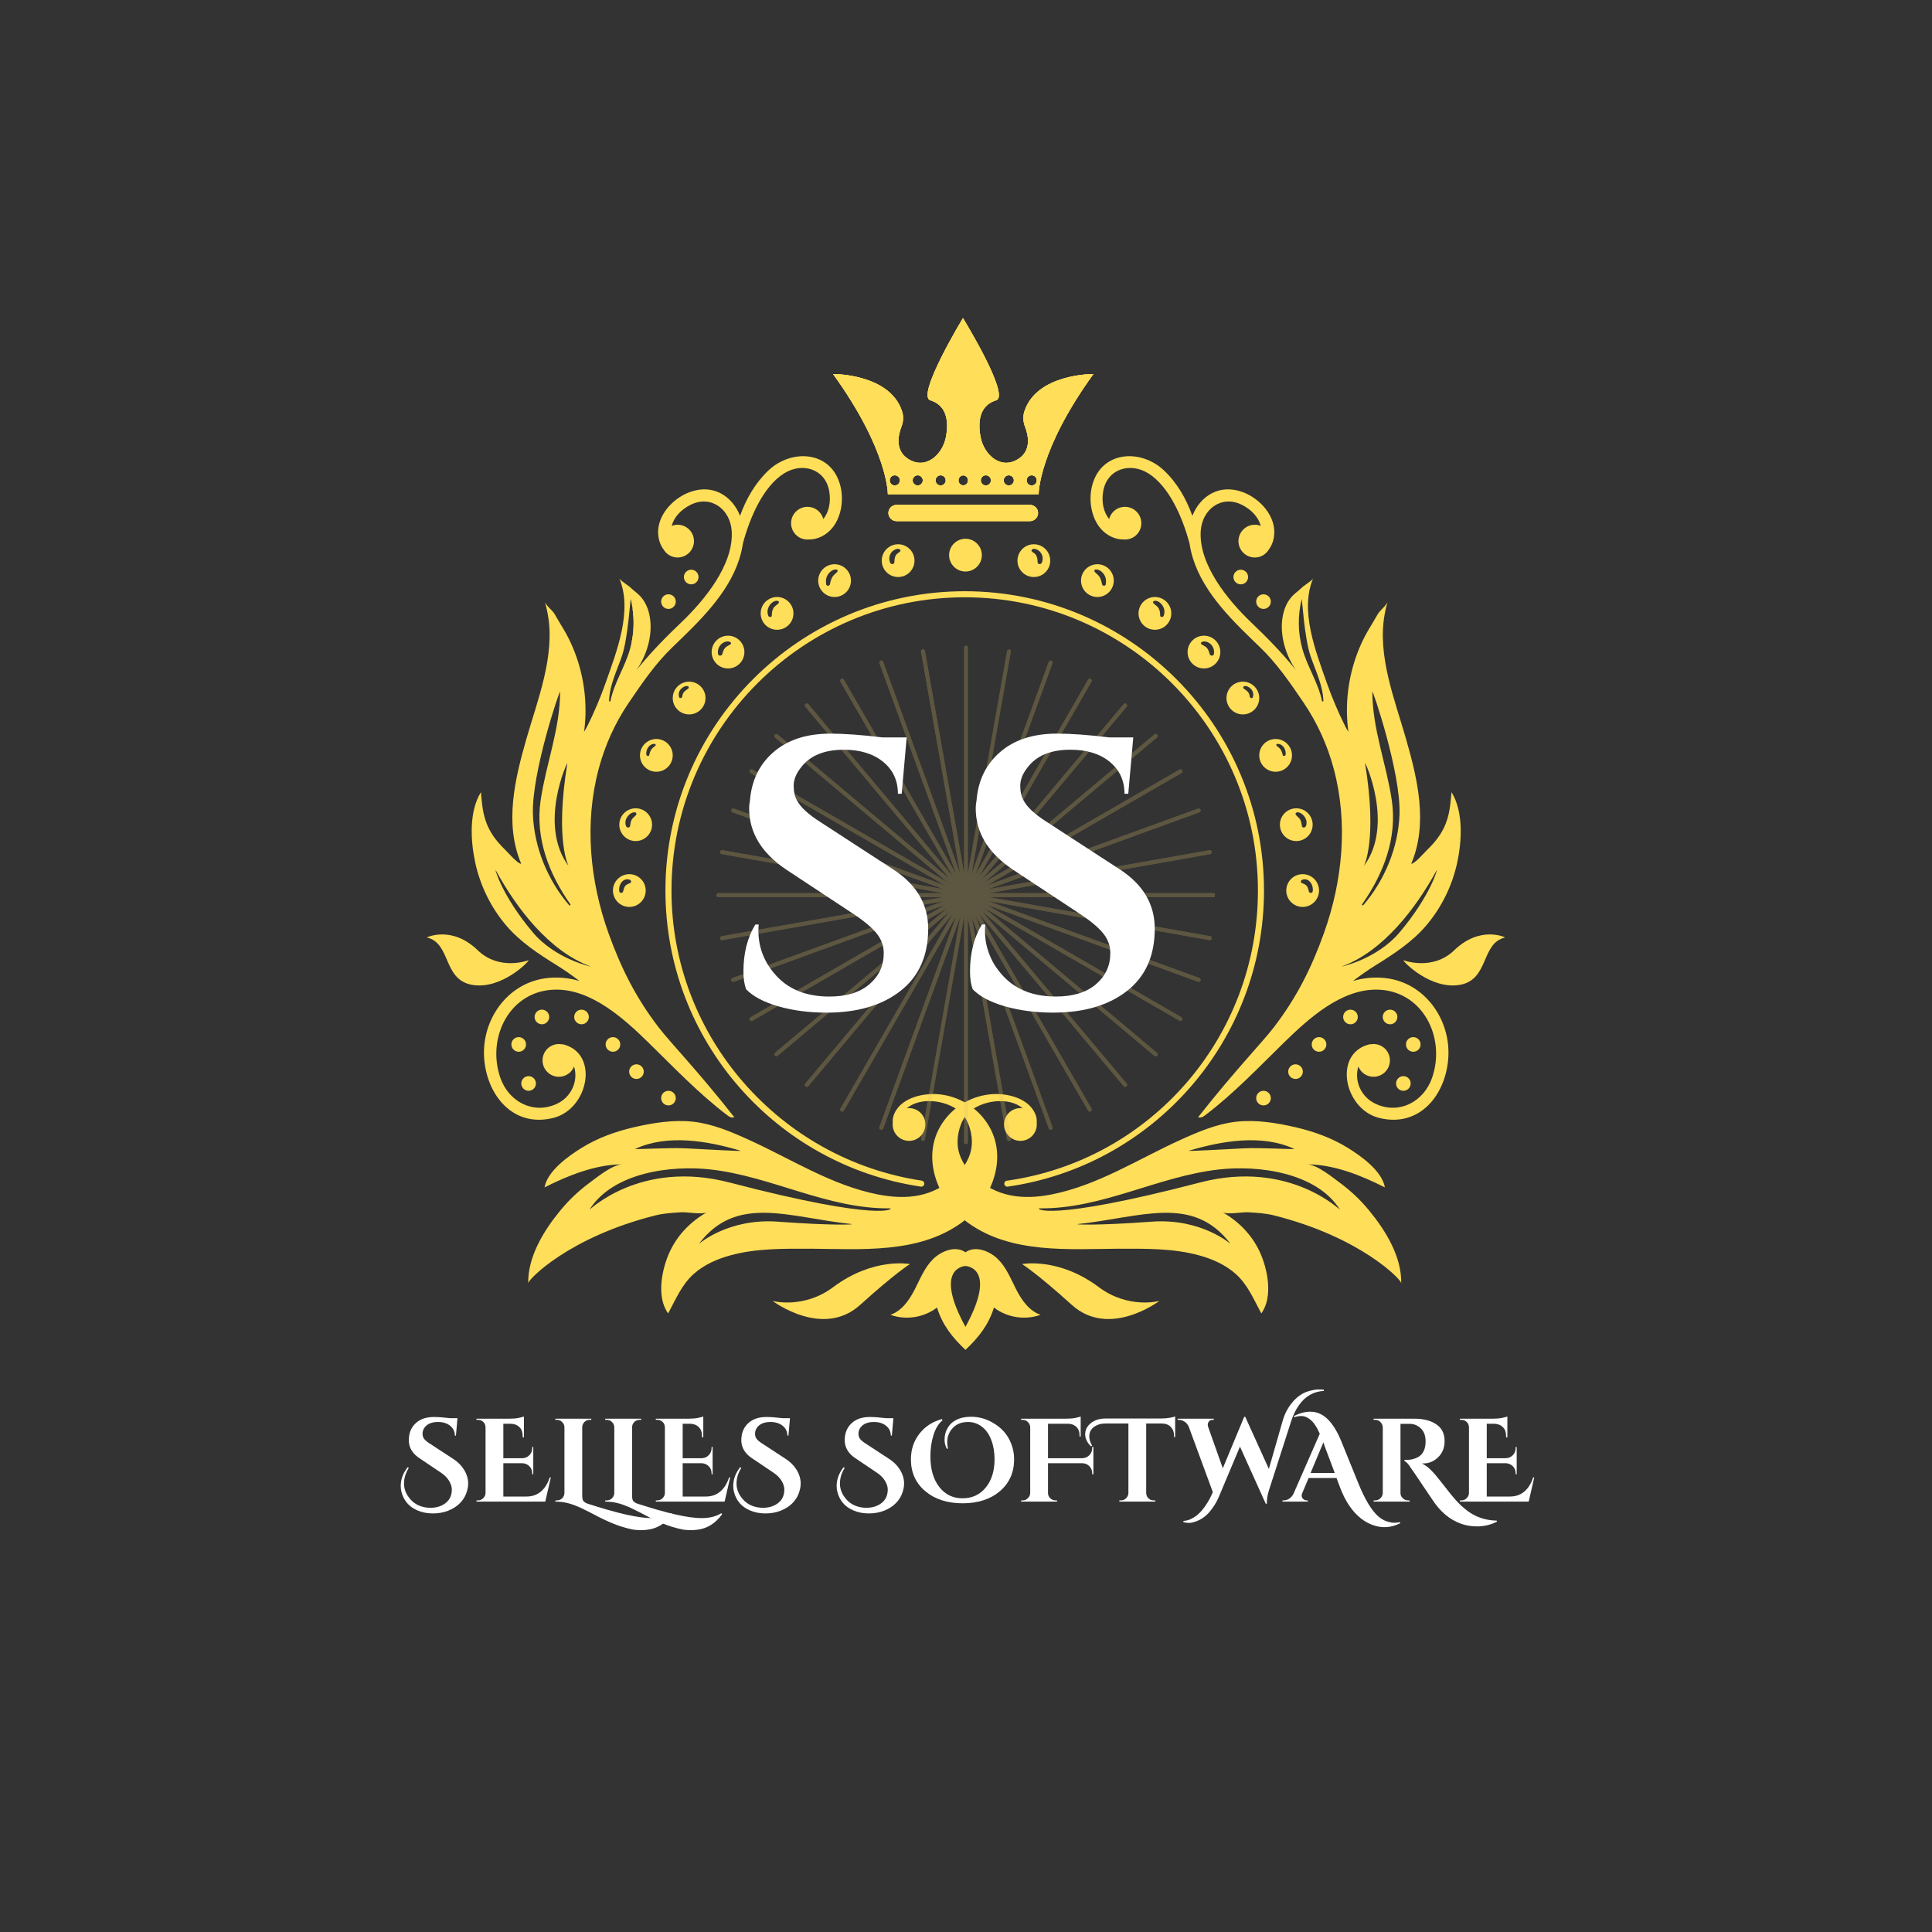 <svg xmlns="http://www.w3.org/2000/svg" xmlns:xlink="http://www.w3.org/1999/xlink" width="500" zoomAndPan="magnify" viewBox="0 0 375 375" height="500" preserveAspectRatio="xMidYMid meet" version="1.0"><rect x="0" y="0" width="375" height="375" fill="#333333" stroke="none"/><defs><filter x="0%" y="0%" width="100%" height="100%" id="fa9ab44a64"><feColorMatrix values="0 0 0 0 1 0 0 0 0 1 0 0 0 0 1 0 0 0 1 0" color-interpolation-filters="sRGB"/></filter><g/><clipPath id="5eeedb8cc5"><path d="M 161 61.742 L 213 61.742 L 213 96 L 161 96 Z M 161 61.742 " clip-rule="nonzero"/></clipPath><clipPath id="1f1893a711"><path d="M 161 61.742 L 213 61.742 L 213 96 L 161 96 Z M 161 61.742 " clip-rule="nonzero"/></clipPath><clipPath id="d1cca2f163"><path d="M 82.785 181 L 103 181 L 103 192 L 82.785 192 Z M 82.785 181 " clip-rule="nonzero"/></clipPath><clipPath id="cd04a77336"><path d="M 172.617 242.328 L 202 242.328 L 202 261.992 L 172.617 261.992 Z M 172.617 242.328 " clip-rule="nonzero"/></clipPath><clipPath id="2c13a04eb5"><path d="M 272.234 181.234 L 292.035 181.234 L 292.035 191.293 L 272.234 191.293 Z M 272.234 181.234 " clip-rule="nonzero"/></clipPath><clipPath id="f487c4cbb3"><path d="M 161 61.742 L 213 61.742 L 213 96 L 161 96 Z M 161 61.742 " clip-rule="nonzero"/></clipPath><mask id="4d79329fa6"><g filter="url(#fa9ab44a64)"><rect x="-37.5" width="450" fill="#000000" y="-37.5" height="450" fill-opacity="0.25"/></g></mask><clipPath id="faa26d9000"><path d="M 49 0.301 L 50 0.301 L 50 97.051 L 49 97.051 Z M 49 0.301 " clip-rule="nonzero"/></clipPath><clipPath id="25b837ef64"><path d="M 1.043 40 L 97.793 40 L 97.793 58 L 1.043 58 Z M 1.043 40 " clip-rule="nonzero"/></clipPath><clipPath id="ac144ef4d0"><path d="M 1.043 48 L 97.793 48 L 97.793 50 L 1.043 50 Z M 1.043 48 " clip-rule="nonzero"/></clipPath><clipPath id="59d57fa063"><path d="M 1.043 40 L 97.793 40 L 97.793 58 L 1.043 58 Z M 1.043 40 " clip-rule="nonzero"/></clipPath><clipPath id="fe95d2fbd0"><rect x="0" width="99" y="0" height="98"/></clipPath></defs><g clip-path="url(#5eeedb8cc5)"><path fill="#ffde59" d="M 200.25 94.223 C 199.711 94.223 199.266 93.789 199.266 93.238 C 199.266 92.699 199.711 92.254 200.25 92.254 C 200.801 92.254 201.234 92.699 201.234 93.238 C 201.234 93.789 200.801 94.223 200.25 94.223 Z M 195.805 94.223 C 195.262 94.223 194.82 93.789 194.82 93.238 C 194.82 92.699 195.262 92.254 195.805 92.254 C 196.352 92.254 196.789 92.699 196.789 93.238 C 196.789 93.789 196.352 94.223 195.805 94.223 Z M 191.355 94.223 C 190.812 94.223 190.371 93.789 190.371 93.238 C 190.371 92.699 190.812 92.254 191.355 92.254 C 191.895 92.254 192.34 92.699 192.34 93.238 C 192.34 93.789 191.895 94.223 191.355 94.223 Z M 186.965 94.211 C 186.449 94.176 186.043 93.77 186.043 93.238 C 186.043 92.715 186.449 92.301 186.965 92.266 C 187.48 92.301 187.891 92.715 187.891 93.238 C 187.891 93.77 187.48 94.176 186.965 94.211 Z M 182.578 94.223 C 182.035 94.223 181.594 93.789 181.594 93.238 C 181.594 92.699 182.035 92.254 182.578 92.254 C 183.117 92.254 183.562 92.699 183.562 93.238 C 183.562 93.789 183.117 94.223 182.578 94.223 Z M 178.129 94.223 C 177.578 94.223 177.145 93.789 177.145 93.238 C 177.145 92.699 177.578 92.254 178.129 92.254 C 178.668 92.254 179.113 92.699 179.113 93.238 C 179.113 93.789 178.668 94.223 178.129 94.223 Z M 173.68 94.223 C 173.129 94.223 172.695 93.789 172.695 93.238 C 172.695 92.699 173.129 92.254 173.68 92.254 C 174.223 92.254 174.664 92.699 174.664 93.238 C 174.664 93.789 174.223 94.223 173.68 94.223 Z M 198.832 79.863 C 198.523 80.828 198.59 81.871 198.957 82.816 C 199.574 84.398 200.242 87.316 197.801 88.984 C 194.324 91.375 190.949 88.277 190.312 84.758 C 189.656 81.168 190.523 78.562 193.352 77.695 C 196.168 76.824 186.91 61.742 186.91 61.742 C 186.91 61.742 177.762 76.824 180.578 77.695 C 183.406 78.562 184.273 81.168 183.621 84.758 C 182.98 88.277 179.605 91.375 176.133 88.984 C 173.691 87.316 174.355 84.398 174.973 82.816 C 175.34 81.871 175.406 80.828 175.098 79.863 C 172.734 72.504 161.695 72.598 161.695 72.598 C 172.445 87.469 172.328 95.93 172.328 95.93 L 201.602 95.93 C 201.602 95.93 201.484 87.469 212.234 72.598 C 212.234 72.598 201.195 72.504 198.832 79.863 " fill-opacity="1" fill-rule="nonzero"/></g><path fill="#ffde59" d="M 199.914 98 L 174.016 98 C 173.148 98 172.441 98.703 172.441 99.57 C 172.441 100.441 173.148 101.148 174.016 101.148 L 199.914 101.148 C 200.785 101.148 201.488 100.441 201.488 99.57 C 201.488 98.703 200.785 98 199.914 98 " fill-opacity="1" fill-rule="nonzero"/><g clip-path="url(#1f1893a711)"><path fill="#ffde59" d="M 200.25 94.223 C 199.711 94.223 199.266 93.789 199.266 93.238 C 199.266 92.699 199.711 92.254 200.25 92.254 C 200.801 92.254 201.234 92.699 201.234 93.238 C 201.234 93.789 200.801 94.223 200.25 94.223 Z M 195.805 94.223 C 195.262 94.223 194.82 93.789 194.82 93.238 C 194.82 92.699 195.262 92.254 195.805 92.254 C 196.352 92.254 196.789 92.699 196.789 93.238 C 196.789 93.789 196.352 94.223 195.805 94.223 Z M 191.355 94.223 C 190.812 94.223 190.371 93.789 190.371 93.238 C 190.371 92.699 190.812 92.254 191.355 92.254 C 191.895 92.254 192.34 92.699 192.34 93.238 C 192.34 93.789 191.895 94.223 191.355 94.223 Z M 186.965 94.211 C 186.449 94.176 186.043 93.77 186.043 93.238 C 186.043 92.715 186.449 92.301 186.965 92.266 C 187.48 92.301 187.891 92.715 187.891 93.238 C 187.891 93.77 187.48 94.176 186.965 94.211 Z M 182.578 94.223 C 182.035 94.223 181.594 93.789 181.594 93.238 C 181.594 92.699 182.035 92.254 182.578 92.254 C 183.117 92.254 183.562 92.699 183.562 93.238 C 183.562 93.789 183.117 94.223 182.578 94.223 Z M 178.129 94.223 C 177.578 94.223 177.145 93.789 177.145 93.238 C 177.145 92.699 177.578 92.254 178.129 92.254 C 178.668 92.254 179.113 92.699 179.113 93.238 C 179.113 93.789 178.668 94.223 178.129 94.223 Z M 173.68 94.223 C 173.129 94.223 172.695 93.789 172.695 93.238 C 172.695 92.699 173.129 92.254 173.68 92.254 C 174.223 92.254 174.664 92.699 174.664 93.238 C 174.664 93.789 174.223 94.223 173.68 94.223 Z M 198.832 79.863 C 198.523 80.828 198.59 81.871 198.957 82.816 C 199.574 84.398 200.242 87.316 197.801 88.984 C 194.324 91.375 190.949 88.277 190.312 84.758 C 189.656 81.168 190.523 78.562 193.352 77.695 C 196.168 76.824 186.91 61.742 186.91 61.742 C 186.91 61.742 177.762 76.824 180.578 77.695 C 183.406 78.562 184.273 81.168 183.621 84.758 C 182.98 88.277 179.605 91.375 176.133 88.984 C 173.691 87.316 174.355 84.398 174.973 82.816 C 175.34 81.871 175.406 80.828 175.098 79.863 C 172.734 72.504 161.695 72.598 161.695 72.598 C 172.445 87.469 172.328 95.93 172.328 95.93 L 201.602 95.93 C 201.602 95.93 201.484 87.469 212.234 72.598 C 212.234 72.598 201.195 72.504 198.832 79.863 " fill-opacity="1" fill-rule="nonzero"/></g><path fill="#ffde59" d="M 199.914 98 L 174.016 98 C 173.148 98 172.441 98.703 172.441 99.57 C 172.441 100.441 173.148 101.148 174.016 101.148 L 199.914 101.148 C 200.785 101.148 201.488 100.441 201.488 99.57 C 201.488 98.703 200.785 98 199.914 98 " fill-opacity="1" fill-rule="nonzero"/><path fill="#ffde59" d="M 189.883 105.77 C 188.789 104.398 186.789 104.172 185.414 105.27 C 184.043 106.363 183.816 108.363 184.914 109.738 C 186.008 111.109 188.008 111.336 189.379 110.238 C 190.754 109.145 190.98 107.145 189.883 105.77 " fill-opacity="1" fill-rule="nonzero"/><path fill="#ffde59" d="M 174.16 107.457 C 173.676 107.887 173.617 108.477 173.602 109.086 C 173.586 109.598 172.945 109.617 172.77 109.199 C 172.469 108.484 172.605 107.672 173.133 107.098 C 173.453 106.75 174.34 106.234 174.738 106.73 C 174.965 107.008 174.301 107.328 174.16 107.457 Z M 174.324 105.641 C 172.57 105.641 171.145 107.066 171.145 108.82 C 171.145 110.578 172.57 112 174.324 112 C 176.082 112 177.504 110.578 177.504 108.82 C 177.504 107.066 176.082 105.641 174.324 105.641 " fill-opacity="1" fill-rule="nonzero"/><path fill="#ffde59" d="M 162.547 110.945 C 162.262 111.328 161.84 111.539 161.582 111.957 C 161.316 112.395 161.184 112.926 161.082 113.426 C 161.012 113.773 160.422 113.789 160.363 113.426 C 160.246 112.695 160.332 112.016 160.777 111.402 C 161.133 110.918 161.758 110.449 162.383 110.547 C 162.547 110.57 162.645 110.816 162.547 110.945 Z M 162.773 109.617 C 161.07 109.184 159.344 110.215 158.91 111.918 C 158.477 113.617 159.508 115.348 161.211 115.781 C 162.91 116.215 164.641 115.184 165.074 113.48 C 165.504 111.781 164.477 110.051 162.773 109.617 " fill-opacity="1" fill-rule="nonzero"/><path fill="#ffde59" d="M 151.113 117.098 C 150.793 117.441 150.383 117.609 150.129 118.031 C 149.891 118.43 149.789 118.961 149.812 119.422 C 149.84 119.848 149.25 119.863 149.117 119.516 C 148.859 118.809 148.957 118.129 149.375 117.504 C 149.707 117.008 150.359 116.48 150.992 116.637 C 151.199 116.691 151.25 116.953 151.113 117.098 Z M 150.828 115.879 C 149.07 115.879 147.645 117.305 147.645 119.059 C 147.645 120.816 149.07 122.238 150.828 122.238 C 152.582 122.238 154.008 120.816 154.008 119.059 C 154.008 117.305 152.582 115.879 150.828 115.879 " fill-opacity="1" fill-rule="nonzero"/><path fill="#ffde59" d="M 141.77 125.07 C 141.414 125.316 141.035 125.422 140.734 125.762 C 140.445 126.098 140.305 126.531 140.203 126.953 C 140.105 127.344 139.445 127.379 139.375 126.953 C 139.262 126.227 139.461 125.547 140.004 125.031 C 140.445 124.613 141.203 124.316 141.77 124.637 C 141.945 124.734 141.922 124.969 141.77 125.07 Z M 141.309 123.387 C 139.551 123.387 138.129 124.812 138.129 126.566 C 138.129 128.324 139.551 129.746 141.309 129.746 C 143.066 129.746 144.488 128.324 144.488 126.566 C 144.488 124.812 143.066 123.387 141.309 123.387 " fill-opacity="1" fill-rule="nonzero"/><path fill="#ffde59" d="M 133.566 133.676 C 132.973 134.082 132.504 134.379 132.422 135.188 C 132.387 135.523 131.883 135.645 131.797 135.273 C 131.645 134.617 131.805 134.047 132.312 133.598 C 132.633 133.316 133.141 133.023 133.566 133.223 C 133.758 133.312 133.715 133.574 133.566 133.676 Z M 133.758 132.309 C 132 132.309 130.578 133.734 130.578 135.488 C 130.578 137.246 132 138.668 133.758 138.668 C 135.512 138.668 136.938 137.246 136.938 135.488 C 136.938 133.734 135.512 132.309 133.758 132.309 " fill-opacity="1" fill-rule="nonzero"/><path fill="#ffde59" d="M 127.215 144.742 C 126.953 144.992 126.641 145.156 126.434 145.465 C 126.23 145.77 126.098 146.172 126.027 146.527 C 125.961 146.883 125.484 146.746 125.449 146.449 C 125.34 145.508 125.988 144.34 127.07 144.387 C 127.242 144.395 127.352 144.613 127.215 144.742 Z M 127.398 143.438 C 125.641 143.438 124.219 144.863 124.219 146.617 C 124.219 148.375 125.641 149.797 127.398 149.797 C 129.152 149.797 130.578 148.375 130.578 146.617 C 130.578 144.863 129.152 143.438 127.398 143.438 " fill-opacity="1" fill-rule="nonzero"/><path fill="#ffde59" d="M 123.488 158.129 C 123.258 158.48 122.871 158.68 122.645 159.047 C 122.406 159.434 122.375 159.902 122.293 160.336 C 122.211 160.77 121.641 160.668 121.512 160.336 C 121.273 159.727 121.406 159.066 121.77 158.535 C 122.074 158.098 122.66 157.609 123.227 157.672 C 123.438 157.695 123.629 157.918 123.488 158.129 Z M 123.387 156.891 C 121.633 156.891 120.207 158.316 120.207 160.07 C 120.207 161.828 121.633 163.25 123.387 163.25 C 125.145 163.25 126.566 161.828 126.566 160.07 C 126.566 158.316 125.145 156.891 123.387 156.891 " fill-opacity="1" fill-rule="nonzero"/><path fill="#ffde59" d="M 122.336 171.383 C 121.992 171.551 121.629 171.629 121.375 171.938 C 121.117 172.246 121.047 172.668 120.941 173.047 C 120.844 173.395 120.297 173.422 120.215 173.047 C 119.961 171.91 120.891 170.234 122.254 170.77 C 122.5 170.863 122.625 171.242 122.336 171.383 Z M 122.152 169.676 C 120.395 169.676 118.973 171.098 118.973 172.855 C 118.973 174.609 120.395 176.035 122.152 176.035 C 123.906 176.035 125.332 174.609 125.332 172.855 C 125.332 171.098 123.906 169.676 122.152 169.676 " fill-opacity="1" fill-rule="nonzero"/><path fill="#ffde59" d="M 122.328 125.816 C 121.371 129.363 119.227 132.457 118.484 136.062 C 118.453 136.215 118.207 136.18 118.215 136.027 C 118.34 132.961 119.695 130.266 120.691 127.41 C 121.938 123.824 122.344 115.887 122.441 116.312 C 123.18 119.5 123.184 122.648 122.328 125.816 Z M 114.691 187.609 C 114.871 187.676 107.828 186.195 103.43 180.984 C 97.359 173.793 95.996 168.496 96.211 168.891 C 100.227 176.246 106.551 184.637 114.691 187.609 Z M 108.715 134.262 C 108.703 141.535 105.996 148.203 104.941 155.316 C 103.852 162.641 106.535 169.605 110.707 175.523 C 110.801 175.66 110.582 175.828 110.473 175.703 C 106.32 170.875 103.672 164.473 103.441 158.078 C 103.148 149.965 108.715 133.688 108.715 134.262 Z M 110.125 148.156 C 107.652 163.25 110.402 168.145 110.34 168.062 C 104.395 160.07 110.219 147.59 110.125 148.156 Z M 163.062 94.094 C 161.23 87.496 153.652 87.07 149.16 91.309 C 146.555 93.777 144.84 96.824 143.641 100.117 C 142.152 96.328 138.418 93.82 133.848 95.527 C 131.16 96.527 128.617 98.941 127.922 101.781 C 127.508 103.441 127.797 105.328 128.801 106.652 C 129.355 107.582 130.359 108.211 131.52 108.211 C 133.277 108.211 134.699 106.785 134.699 105.031 C 134.699 103.273 133.277 101.852 131.52 101.852 C 131.113 101.852 130.727 101.934 130.371 102.074 C 130.816 100.43 132.102 98.969 133.965 98.02 C 137.969 95.973 141.738 98.836 142.02 103.039 C 142.457 109.609 136.672 116.57 132.258 120.785 C 129.301 123.602 126.25 126.688 123.555 130.055 C 125.512 127.211 126.672 123.461 126.168 120 C 125.926 118.324 125.273 116.656 124.027 115.477 C 123.488 114.969 122.891 114.547 122.355 114.02 C 121.941 113.613 120.395 112.703 120.211 112.27 C 122.848 118.539 119.676 126.488 117.559 132.527 C 116.547 135.402 115.355 138.207 114.004 140.926 C 113.812 141.293 113.602 141.656 113.367 142.035 C 114.004 137.418 113.555 132.652 112.129 128.219 C 111.406 125.984 110.434 123.824 109.207 121.824 C 108.664 120.941 108.164 120.059 107.641 119.172 C 107.242 118.496 105.961 117.496 105.77 116.84 C 105.996 117.609 106.164 118.391 106.312 119.176 C 107.816 127.227 104.34 135.855 102.156 143.477 C 99.93 151.262 97.871 159.859 101.164 167.66 C 100.48 167.66 98.641 165.512 98.129 165.02 C 97.133 164.055 96.195 163.016 95.465 161.832 C 93.812 159.16 93.613 156.848 93.348 153.754 C 91 157.543 91.34 163.258 92.242 167.434 C 93.203 171.871 95.25 176.07 98.176 179.543 C 100.941 182.828 104.523 185.148 108.137 187.398 C 109.656 188.34 111.07 189.355 112.473 190.402 C 110.305 189.777 108.02 189.555 105.629 189.918 C 98.34 191.051 93.57 197.953 93.957 205.137 C 94.359 212.391 99.469 218.949 107.371 216.996 C 114.25 215.301 116.402 204.414 109.25 202.695 C 109.172 202.676 109.094 202.68 109.016 202.699 C 108.84 202.668 108.664 202.645 108.48 202.645 C 106.727 202.645 105.305 204.066 105.305 205.824 C 105.305 207.578 106.727 209.004 108.48 209.004 C 109.816 209.004 110.957 208.18 111.426 207.012 C 112.281 209.738 110.957 212.996 107.938 214.32 C 103.332 216.348 98.715 213.734 97.137 209.258 C 94.359 201.379 98.973 192.156 107.891 192.086 C 114.855 192.031 121.121 197.73 125.816 202.316 C 130.824 207.203 135.555 212.207 141.129 216.441 C 141.586 216.793 141.984 217.02 142.527 216.852 C 135.5 207.902 130.137 202.402 127.824 199.387 C 123.422 193.641 120.555 187.941 118.113 181.133 C 114.484 171.008 113.406 159.758 116.191 149.289 C 117.398 144.746 119.332 140.379 122.082 136.344 C 124.672 132.543 127.215 128.797 130.527 125.617 C 135.559 120.77 141.312 115.371 143.504 108.484 C 143.816 107.492 144.047 106.5 144.199 105.48 C 145.59 100.281 148.203 94.387 152.184 91.887 C 155.75 89.648 160.281 91.02 160.973 95.465 C 161.297 97.527 160.867 99.426 159.801 100.75 C 159.703 100.383 159.543 100.02 159.305 99.691 C 158.273 98.27 156.285 97.953 154.863 98.98 C 153.441 100.012 153.125 102 154.156 103.422 C 154.836 104.363 155.934 104.809 157.012 104.711 C 158.676 104.746 160.371 103.871 161.473 102.562 C 163.363 100.332 163.828 96.855 163.062 94.094 " fill-opacity="1" fill-rule="nonzero"/><path fill="#ffde59" d="M 252.641 116.312 C 252.738 115.887 253.148 123.824 254.395 127.41 C 255.387 130.266 256.742 132.961 256.871 136.027 C 256.879 136.18 256.633 136.215 256.602 136.062 C 255.855 132.457 253.711 129.363 252.754 125.816 C 251.898 122.648 251.902 119.5 252.641 116.312 Z M 278.875 168.891 C 279.09 168.496 277.727 173.793 271.652 180.984 C 267.258 186.195 260.211 187.676 260.395 187.609 C 268.535 184.637 274.855 176.246 278.875 168.891 Z M 271.645 158.078 C 271.414 164.473 268.766 170.875 264.609 175.703 C 264.504 175.828 264.281 175.66 264.379 175.523 C 268.551 169.605 271.234 162.641 270.145 155.316 C 269.086 148.203 266.383 141.535 266.371 134.262 C 266.371 133.688 271.934 149.965 271.645 158.078 Z M 264.746 168.062 C 264.684 168.145 267.43 163.25 264.957 148.156 C 264.867 147.59 270.688 160.07 264.746 168.062 Z M 213.609 102.562 C 214.715 103.871 216.41 104.746 218.07 104.711 C 219.148 104.809 220.25 104.363 220.93 103.422 C 221.961 102 221.641 100.012 220.219 98.98 C 218.797 97.953 216.809 98.27 215.781 99.691 C 215.539 100.02 215.383 100.383 215.285 100.75 C 214.215 99.426 213.785 97.527 214.113 95.465 C 214.805 91.02 219.332 89.648 222.902 91.887 C 226.883 94.387 229.492 100.281 230.887 105.48 C 231.039 106.5 231.266 107.492 231.57 108.449 C 233.77 115.371 239.527 120.77 244.559 125.617 C 247.867 128.797 250.414 132.543 253.004 136.344 C 255.75 140.379 257.684 144.746 258.895 149.289 C 261.68 159.758 260.602 171.008 256.969 181.133 C 254.531 187.941 251.664 193.641 247.262 199.387 C 244.949 202.402 239.582 207.902 232.555 216.852 C 233.098 217.02 233.496 216.793 233.957 216.441 C 239.531 212.207 244.262 207.203 249.266 202.316 C 253.965 197.73 260.23 192.031 267.195 192.086 C 276.109 192.156 280.727 201.379 277.945 209.258 C 276.367 213.734 271.75 216.348 267.148 214.32 C 264.129 212.996 262.805 209.738 263.656 207.012 C 264.129 208.18 265.266 209.004 266.602 209.004 C 268.359 209.004 269.781 207.578 269.781 205.824 C 269.781 204.066 268.359 202.645 266.602 202.645 C 266.422 202.645 266.246 202.668 266.07 202.699 C 265.992 202.68 265.91 202.676 265.836 202.695 C 258.68 204.414 260.836 215.301 267.711 216.996 C 275.617 218.949 280.727 212.391 281.125 205.137 C 281.516 197.953 276.746 191.051 269.457 189.918 C 267.066 189.555 264.781 189.777 262.613 190.402 C 264.016 189.355 265.43 188.34 266.945 187.398 C 270.562 185.148 274.145 182.828 276.91 179.543 C 279.836 176.07 281.883 171.871 282.844 167.434 C 283.742 163.258 284.086 157.543 281.734 153.754 C 281.469 156.848 281.27 159.16 279.621 161.832 C 278.887 163.016 277.949 164.055 276.953 165.02 C 276.441 165.512 274.602 167.66 273.918 167.66 C 277.215 159.859 275.152 151.262 272.926 143.477 C 270.746 135.855 267.266 127.227 268.773 119.176 C 268.918 118.391 269.09 117.609 269.316 116.84 C 269.121 117.496 267.844 118.496 267.441 119.172 C 266.918 120.059 266.418 120.941 265.879 121.824 C 264.648 123.824 263.676 125.984 262.957 128.219 C 261.527 132.652 261.082 137.418 261.719 142.035 C 261.48 141.656 261.27 141.293 261.082 140.926 C 259.727 138.207 258.539 135.402 257.523 132.527 C 255.41 126.488 252.238 118.539 254.871 112.27 C 254.691 112.703 253.141 113.613 252.73 114.02 C 252.191 114.547 251.598 114.969 251.059 115.477 C 249.812 116.656 249.156 118.324 248.914 120 C 248.414 123.461 249.574 127.211 251.531 130.055 C 248.832 126.688 245.781 123.602 242.828 120.785 C 238.41 116.57 232.629 109.609 233.062 103.039 C 233.348 98.836 237.113 95.973 241.121 98.02 C 242.98 98.969 244.27 100.43 244.715 102.074 C 244.355 101.934 243.973 101.852 243.562 101.852 C 241.809 101.852 240.383 103.273 240.383 105.031 C 240.383 106.785 241.809 108.211 243.562 108.211 C 244.727 108.211 245.73 107.582 246.285 106.652 C 247.289 105.328 247.574 103.441 247.16 101.781 C 246.465 98.941 243.922 96.527 241.238 95.527 C 236.664 93.82 232.93 96.328 231.441 100.117 C 230.242 96.824 228.531 93.777 225.922 91.309 C 221.434 87.07 213.852 87.496 212.023 94.094 C 211.258 96.855 211.719 100.332 213.609 102.562 " fill-opacity="1" fill-rule="nonzero"/><path fill="#ffde59" d="M 123.297 118.539 C 123.262 118.25 122.996 118.125 122.781 118.172 C 123.094 120.387 123.039 122.586 122.57 124.793 C 122.656 124.758 122.734 124.703 122.797 124.605 C 123.852 122.984 123.535 120.352 123.297 118.539 " fill-opacity="1" fill-rule="nonzero"/><path fill="#ffde59" d="M 128.328 116.77 C 128.328 115.984 128.961 115.352 129.746 115.352 C 130.531 115.352 131.168 115.984 131.168 116.77 C 131.168 117.555 130.531 118.191 129.746 118.191 C 128.961 118.191 128.328 117.555 128.328 116.77 " fill-opacity="1" fill-rule="nonzero"/><path fill="#ffde59" d="M 103.766 197.391 C 103.766 196.609 104.398 195.973 105.184 195.973 C 105.969 195.973 106.605 196.609 106.605 197.391 C 106.605 198.176 105.969 198.812 105.184 198.812 C 104.398 198.812 103.766 198.176 103.766 197.391 " fill-opacity="1" fill-rule="nonzero"/><path fill="#ffde59" d="M 99.258 202.723 C 99.258 201.938 99.895 201.305 100.68 201.305 C 101.465 201.305 102.102 201.938 102.102 202.723 C 102.102 203.508 101.465 204.145 100.68 204.145 C 99.895 204.145 99.258 203.508 99.258 202.723 " fill-opacity="1" fill-rule="nonzero"/><path fill="#ffde59" d="M 101.18 210.301 C 101.18 209.516 101.816 208.879 102.602 208.879 C 103.387 208.879 104.023 209.516 104.023 210.301 C 104.023 211.086 103.387 211.723 102.602 211.723 C 101.816 211.723 101.18 211.086 101.18 210.301 " fill-opacity="1" fill-rule="nonzero"/><path fill="#ffde59" d="M 111.449 197.391 C 111.449 196.609 112.086 195.973 112.871 195.973 C 113.656 195.973 114.293 196.609 114.293 197.391 C 114.293 198.176 113.656 198.812 112.871 198.812 C 112.086 198.812 111.449 198.176 111.449 197.391 " fill-opacity="1" fill-rule="nonzero"/><path fill="#ffde59" d="M 117.551 202.723 C 117.551 201.938 118.188 201.305 118.973 201.305 C 119.758 201.305 120.391 201.938 120.391 202.723 C 120.391 203.508 119.758 204.145 118.973 204.145 C 118.188 204.145 117.551 203.508 117.551 202.723 " fill-opacity="1" fill-rule="nonzero"/><path fill="#ffde59" d="M 122.117 208.004 C 122.117 207.219 122.754 206.582 123.535 206.582 C 124.32 206.582 124.957 207.219 124.957 208.004 C 124.957 208.789 124.32 209.426 123.535 209.426 C 122.754 209.426 122.117 208.789 122.117 208.004 " fill-opacity="1" fill-rule="nonzero"/><path fill="#ffde59" d="M 128.328 213.141 C 128.328 212.359 128.961 211.723 129.746 211.723 C 130.531 211.723 131.168 212.359 131.168 213.141 C 131.168 213.926 130.531 214.562 129.746 214.562 C 128.961 214.562 128.328 213.926 128.328 213.141 " fill-opacity="1" fill-rule="nonzero"/><path fill="#ffde59" d="M 132.742 112 C 132.742 111.215 133.379 110.582 134.164 110.582 C 134.949 110.582 135.586 111.215 135.586 112 C 135.586 112.785 134.949 113.422 134.164 113.422 C 133.379 113.422 132.742 112.785 132.742 112 " fill-opacity="1" fill-rule="nonzero"/><g clip-path="url(#d1cca2f163)"><path fill="#ffde59" d="M 102.602 186.375 C 102.691 186.641 97.211 192.203 91.559 191.145 C 85.906 190.086 87.586 183.02 82.816 181.957 C 82.816 181.957 87.676 179.574 92.711 184.43 C 96.98 188.551 102.602 186.375 102.602 186.375 " fill-opacity="1" fill-rule="nonzero"/></g><g clip-path="url(#cd04a77336)"><path fill="#ffde59" d="M 187.398 257.543 C 181.027 245.898 187.398 245.73 187.398 245.73 C 187.398 245.73 193.77 245.898 187.398 257.543 Z M 197.266 250.324 C 196.207 248.262 195.348 246.027 193.699 244.402 C 192.051 242.773 189.281 241.727 187.398 243.07 C 185.512 241.727 182.746 242.773 181.098 244.402 C 179.449 246.027 178.59 248.262 177.527 250.324 C 176.469 252.387 175.02 254.457 172.828 255.199 C 175.82 256.297 179.355 255.742 181.875 253.789 C 182.898 257.145 184.844 259.605 187.398 262.008 C 189.953 259.605 191.895 257.145 192.922 253.789 C 195.441 255.742 198.977 256.297 201.965 255.199 C 199.777 254.457 198.328 252.387 197.266 250.324 " fill-opacity="1" fill-rule="nonzero"/></g><path fill="#ffde59" d="M 141.598 229.523 C 124.129 224.969 114.184 235.16 114.445 234.754 C 119.023 227.562 130.266 226.121 137.973 227 C 149.875 228.359 160.586 234.684 172.73 234.539 C 173.523 234.527 171.586 237.34 141.598 229.523 Z M 150.961 237.125 C 141.199 236.414 135.555 241.566 135.672 241.41 C 142.988 231.797 152.992 236.281 165.312 237.594 C 165.996 237.664 162.176 237.945 150.961 237.125 Z M 123.277 223.008 C 129.586 220.09 137.309 221.453 143.719 223.344 C 144.352 223.531 136.527 223.051 133 222.887 C 129.754 222.73 122.988 223.145 123.277 223.008 Z M 191.176 217.395 C 188.926 214.406 185.48 212.574 181.742 212.363 C 179.062 212.215 174.453 213.094 173.375 216.746 C 173.289 217.035 173.25 217.586 173.277 218.125 C 173.273 218.172 173.262 218.215 173.262 218.262 C 173.262 220.016 174.688 221.441 176.441 221.441 C 178.199 221.441 179.621 220.016 179.621 218.262 C 179.621 216.504 178.199 215.082 176.441 215.082 C 176.297 215.082 176.156 215.105 176.016 215.125 C 178.793 212.711 184.316 213.637 186.707 216.145 C 188.105 217.613 188.77 220.234 188.621 222.223 C 188.441 224.625 187.109 226.738 185.383 228.348 C 181.094 232.352 176.066 232.93 170.484 231.859 C 161.402 230.09 153.559 224.945 145.246 221.188 C 141.852 219.656 138.309 218.148 134.574 217.727 C 130.734 217.289 126.695 217.949 122.949 218.82 C 119.449 219.637 116.008 220.879 112.941 222.77 C 110.371 224.355 106.254 227.262 105.695 230.477 C 110.223 228.168 115.625 226.004 120.797 226.004 C 118.879 226.023 115.797 228.57 114.316 229.664 C 112.254 231.195 110.383 232.977 108.754 234.961 C 105.574 238.824 102.434 243.902 102.527 249.074 C 102.516 248.344 110.461 240.121 127.195 235.914 C 128.844 235.496 130.559 235.402 132.258 235.301 C 133.398 235.234 136.281 235.801 137.215 235.297 C 134.152 237.027 131.617 239.582 130.074 242.801 C 128.492 246.109 127.312 251.703 129.688 254.93 C 131.141 252.23 132.344 249.305 134.684 247.242 C 136.66 245.5 139.113 244.402 141.633 243.699 C 146.777 242.262 152.18 242.375 157.469 242.375 C 167.125 242.445 178.16 243.352 186.477 237.441 C 192.672 233.023 196.18 224.039 191.176 217.395 " fill-opacity="1" fill-rule="nonzero"/><path fill="#ffde59" d="M 176.621 245.359 C 176.621 245.359 169.555 243.965 161.727 249.828 C 155.953 254.148 149.957 252.508 149.957 252.508 C 149.957 252.508 159.664 259.863 166.938 253.293 C 173.883 247.02 176.621 245.359 176.621 245.359 " fill-opacity="1" fill-rule="nonzero"/><path fill="#ffde59" d="M 200.258 106.73 C 200.656 106.234 201.543 106.75 201.859 107.098 C 202.387 107.672 202.527 108.484 202.227 109.199 C 202.051 109.617 201.41 109.598 201.395 109.086 C 201.379 108.477 201.32 107.887 200.836 107.457 C 200.691 107.328 200.031 107.008 200.258 106.73 Z M 197.488 108.82 C 197.488 110.578 198.914 112 200.668 112 C 202.426 112 203.852 110.578 203.852 108.82 C 203.852 107.066 202.426 105.641 200.668 105.641 C 198.914 105.641 197.488 107.066 197.488 108.82 " fill-opacity="1" fill-rule="nonzero"/><path fill="#ffde59" d="M 212.609 110.547 C 213.238 110.449 213.863 110.918 214.219 111.402 C 214.664 112.016 214.75 112.695 214.633 113.426 C 214.574 113.789 213.984 113.773 213.914 113.426 C 213.812 112.926 213.68 112.395 213.414 111.957 C 213.156 111.539 212.73 111.328 212.449 110.945 C 212.352 110.816 212.449 110.57 212.609 110.547 Z M 209.922 113.48 C 210.355 115.184 212.082 116.215 213.785 115.781 C 215.488 115.348 216.516 113.617 216.086 111.918 C 215.652 110.215 213.922 109.184 212.223 109.617 C 210.52 110.051 209.488 111.781 209.922 113.48 " fill-opacity="1" fill-rule="nonzero"/><path fill="#ffde59" d="M 224.004 116.637 C 224.637 116.48 225.289 117.008 225.621 117.504 C 226.035 118.129 226.137 118.809 225.875 119.516 C 225.746 119.863 225.156 119.848 225.18 119.422 C 225.207 118.961 225.105 118.43 224.863 118.031 C 224.613 117.609 224.199 117.441 223.883 117.098 C 223.746 116.953 223.797 116.691 224.004 116.637 Z M 220.988 119.059 C 220.988 120.816 222.414 122.238 224.168 122.238 C 225.926 122.238 227.348 120.816 227.348 119.059 C 227.348 117.305 225.926 115.879 224.168 115.879 C 222.414 115.879 220.988 117.305 220.988 119.059 " fill-opacity="1" fill-rule="nonzero"/><path fill="#ffde59" d="M 233.223 124.637 C 233.789 124.316 234.551 124.613 234.992 125.031 C 235.535 125.547 235.734 126.227 235.617 126.953 C 235.551 127.379 234.887 127.344 234.793 126.953 C 234.691 126.531 234.551 126.098 234.258 125.762 C 233.961 125.422 233.582 125.316 233.223 125.07 C 233.074 124.969 233.051 124.734 233.223 124.637 Z M 230.508 126.566 C 230.508 128.324 231.93 129.746 233.688 129.746 C 235.441 129.746 236.867 128.324 236.867 126.566 C 236.867 124.812 235.441 123.387 233.688 123.387 C 231.93 123.387 230.508 124.812 230.508 126.566 " fill-opacity="1" fill-rule="nonzero"/><path fill="#ffde59" d="M 241.43 133.223 C 241.855 133.023 242.363 133.316 242.684 133.598 C 243.191 134.047 243.352 134.617 243.199 135.273 C 243.109 135.645 242.609 135.523 242.574 135.188 C 242.492 134.379 242.023 134.082 241.43 133.676 C 241.281 133.574 241.234 133.312 241.43 133.223 Z M 238.059 135.488 C 238.059 137.246 239.48 138.668 241.238 138.668 C 242.996 138.668 244.418 137.246 244.418 135.488 C 244.418 133.734 242.996 132.309 241.238 132.309 C 239.48 132.309 238.059 133.734 238.059 135.488 " fill-opacity="1" fill-rule="nonzero"/><path fill="#ffde59" d="M 247.926 144.387 C 249.008 144.34 249.656 145.508 249.547 146.449 C 249.508 146.746 249.035 146.883 248.969 146.527 C 248.898 146.172 248.766 145.77 248.559 145.465 C 248.355 145.156 248.043 144.992 247.781 144.742 C 247.645 144.613 247.754 144.395 247.926 144.387 Z M 244.418 146.617 C 244.418 148.375 245.84 149.797 247.598 149.797 C 249.355 149.797 250.777 148.375 250.777 146.617 C 250.777 144.863 249.355 143.438 247.598 143.438 C 245.84 143.438 244.418 144.863 244.418 146.617 " fill-opacity="1" fill-rule="nonzero"/><path fill="#ffde59" d="M 251.77 157.672 C 252.336 157.609 252.922 158.098 253.223 158.535 C 253.59 159.066 253.723 159.727 253.484 160.336 C 253.355 160.668 252.785 160.77 252.703 160.336 C 252.621 159.902 252.586 159.434 252.348 159.047 C 252.125 158.68 251.738 158.48 251.508 158.129 C 251.367 157.918 251.559 157.695 251.77 157.672 Z M 248.426 160.07 C 248.426 161.828 249.852 163.25 251.609 163.25 C 253.363 163.25 254.785 161.828 254.785 160.07 C 254.785 158.316 253.363 156.891 251.609 156.891 C 249.852 156.891 248.426 158.316 248.426 160.07 " fill-opacity="1" fill-rule="nonzero"/><path fill="#ffde59" d="M 252.738 170.77 C 254.105 170.234 255.035 171.91 254.781 173.047 C 254.699 173.422 254.148 173.395 254.055 173.047 C 253.949 172.668 253.879 172.246 253.621 171.938 C 253.363 171.629 253.004 171.551 252.66 171.383 C 252.371 171.242 252.496 170.863 252.738 170.77 Z M 249.664 172.855 C 249.664 174.609 251.086 176.035 252.844 176.035 C 254.602 176.035 256.023 174.609 256.023 172.855 C 256.023 171.098 254.602 169.676 252.844 169.676 C 251.086 169.676 249.664 171.098 249.664 172.855 " fill-opacity="1" fill-rule="nonzero"/><path fill="#ffde59" d="M 246.668 116.77 C 246.668 115.984 246.031 115.352 245.246 115.352 C 244.461 115.352 243.824 115.984 243.824 116.77 C 243.824 117.555 244.461 118.191 245.246 118.191 C 246.031 118.191 246.668 117.555 246.668 116.77 " fill-opacity="1" fill-rule="nonzero"/><path fill="#ffde59" d="M 271.23 197.391 C 271.23 196.609 270.594 195.973 269.809 195.973 C 269.023 195.973 268.391 196.609 268.391 197.391 C 268.391 198.176 269.023 198.812 269.809 198.812 C 270.594 198.812 271.23 198.176 271.23 197.391 " fill-opacity="1" fill-rule="nonzero"/><path fill="#ffde59" d="M 275.734 202.723 C 275.734 201.938 275.102 201.305 274.316 201.305 C 273.531 201.305 272.895 201.938 272.895 202.723 C 272.895 203.508 273.531 204.145 274.316 204.145 C 275.102 204.145 275.734 203.508 275.734 202.723 " fill-opacity="1" fill-rule="nonzero"/><path fill="#ffde59" d="M 273.812 210.301 C 273.812 209.516 273.176 208.879 272.391 208.879 C 271.605 208.879 270.973 209.516 270.973 210.301 C 270.973 211.086 271.605 211.723 272.391 211.723 C 273.176 211.723 273.812 211.086 273.812 210.301 " fill-opacity="1" fill-rule="nonzero"/><path fill="#ffde59" d="M 263.547 197.391 C 263.547 196.609 262.91 195.973 262.125 195.973 C 261.34 195.973 260.703 196.609 260.703 197.391 C 260.703 198.176 261.34 198.812 262.125 198.812 C 262.91 198.812 263.547 198.176 263.547 197.391 " fill-opacity="1" fill-rule="nonzero"/><path fill="#ffde59" d="M 257.445 202.723 C 257.445 201.938 256.809 201.305 256.023 201.305 C 255.238 201.305 254.602 201.938 254.602 202.723 C 254.602 203.508 255.238 204.145 256.023 204.145 C 256.809 204.145 257.445 203.508 257.445 202.723 " fill-opacity="1" fill-rule="nonzero"/><path fill="#ffde59" d="M 252.879 208.004 C 252.879 207.219 252.242 206.582 251.457 206.582 C 250.676 206.582 250.039 207.219 250.039 208.004 C 250.039 208.789 250.676 209.426 251.457 209.426 C 252.242 209.426 252.879 208.789 252.879 208.004 " fill-opacity="1" fill-rule="nonzero"/><path fill="#ffde59" d="M 246.668 213.141 C 246.668 212.359 246.031 211.723 245.246 211.723 C 244.461 211.723 243.824 212.359 243.824 213.141 C 243.824 213.926 244.461 214.562 245.246 214.562 C 246.031 214.562 246.668 213.926 246.668 213.141 " fill-opacity="1" fill-rule="nonzero"/><path fill="#ffde59" d="M 242.254 112 C 242.254 111.215 241.617 110.582 240.832 110.582 C 240.047 110.582 239.41 111.215 239.41 112 C 239.41 112.785 240.047 113.422 240.832 113.422 C 241.617 113.422 242.254 112.785 242.254 112 " fill-opacity="1" fill-rule="nonzero"/><g clip-path="url(#2c13a04eb5)"><path fill="#ffde59" d="M 272.395 186.375 C 272.305 186.641 277.785 192.203 283.438 191.145 C 289.09 190.086 287.41 183.02 292.18 181.957 C 292.18 181.957 287.32 179.574 282.285 184.43 C 278.016 188.551 272.395 186.375 272.395 186.375 " fill-opacity="1" fill-rule="nonzero"/></g><path fill="#ffde59" d="M 201.773 234.539 C 213.918 234.684 224.629 228.359 236.535 227 C 244.238 226.121 255.484 227.562 260.062 234.754 C 260.32 235.16 250.375 224.969 232.91 229.523 C 202.918 237.34 200.984 234.527 201.773 234.539 Z M 209.191 237.594 C 221.516 236.281 231.516 231.797 238.832 241.41 C 238.953 241.566 233.305 236.414 223.543 237.125 C 212.328 237.945 208.512 237.664 209.191 237.594 Z M 241.508 222.887 C 237.98 223.051 230.152 223.531 230.789 223.344 C 237.199 221.453 244.918 220.09 251.227 223.008 C 251.516 223.145 244.75 222.73 241.508 222.887 Z M 188.027 237.441 C 196.344 243.352 207.379 242.445 217.035 242.375 C 222.324 242.375 227.73 242.262 232.875 243.699 C 235.391 244.402 237.844 245.5 239.82 247.242 C 242.164 249.305 243.363 252.23 244.816 254.93 C 247.191 251.703 246.016 246.109 244.43 242.801 C 242.887 239.582 240.355 237.027 237.293 235.297 C 238.227 235.801 241.105 235.234 242.25 235.301 C 243.945 235.402 245.66 235.496 247.309 235.914 C 264.043 240.121 271.992 248.344 271.977 249.074 C 272.07 243.902 268.934 238.824 265.75 234.961 C 264.121 232.977 262.25 231.195 260.188 229.664 C 258.707 228.57 255.629 226.023 253.711 226.004 C 258.883 226.004 264.281 228.168 268.809 230.477 C 268.25 227.262 264.137 224.355 261.566 222.77 C 258.496 220.879 255.055 219.637 251.555 218.82 C 247.809 217.949 243.77 217.289 239.93 217.727 C 236.195 218.148 232.652 219.656 229.262 221.188 C 220.945 224.945 213.102 230.09 204.02 231.859 C 198.441 232.93 193.41 232.352 189.125 228.348 C 187.395 226.738 186.066 224.625 185.883 222.223 C 185.734 220.234 186.402 217.613 187.801 216.145 C 190.188 213.637 195.711 212.711 198.492 215.125 C 198.348 215.105 198.207 215.082 198.062 215.082 C 196.305 215.082 194.883 216.504 194.883 218.262 C 194.883 220.016 196.305 221.441 198.062 221.441 C 199.82 221.441 201.242 220.016 201.242 218.262 C 201.242 218.215 201.23 218.172 201.227 218.125 C 201.258 217.586 201.215 217.035 201.129 216.746 C 200.051 213.094 195.441 212.215 192.762 212.363 C 189.027 212.574 185.582 214.406 183.328 217.395 C 178.324 224.039 181.832 233.023 188.027 237.441 " fill-opacity="1" fill-rule="nonzero"/><path fill="#ffde59" d="M 198.375 245.359 C 198.375 245.359 205.441 243.965 213.27 249.828 C 219.043 254.148 225.039 252.508 225.039 252.508 C 225.039 252.508 215.332 259.863 208.055 253.293 C 201.109 247.02 198.375 245.359 198.375 245.359 " fill-opacity="1" fill-rule="nonzero"/><path fill="#ffde59" d="M 187.258 114.758 C 155.223 114.758 129.16 140.82 129.16 172.855 C 129.16 201.957 150.664 226.121 178.625 230.305 C 178.684 230.316 178.742 230.336 178.805 230.336 C 179.137 230.336 179.402 230.07 179.402 229.738 C 179.402 229.426 179.16 229.18 178.852 229.152 C 151.508 225.023 130.336 201.344 130.336 172.855 C 130.336 141.469 155.871 115.934 187.258 115.934 C 218.629 115.934 244.164 141.469 244.164 172.855 C 244.164 201.5 223.141 225.227 195.574 229.152 C 195.199 229.145 194.934 229.41 194.934 229.738 C 194.934 230.07 195.199 230.336 195.527 230.336 C 223.699 226.344 245.34 202.109 245.34 172.855 C 245.34 140.82 219.289 114.758 187.258 114.758 " fill-opacity="1" fill-rule="nonzero"/><g clip-path="url(#f487c4cbb3)"><path fill="#ffde59" d="M 200.25 94.223 C 199.711 94.223 199.266 93.789 199.266 93.238 C 199.266 92.699 199.711 92.254 200.25 92.254 C 200.801 92.254 201.234 92.699 201.234 93.238 C 201.234 93.789 200.801 94.223 200.25 94.223 Z M 195.805 94.223 C 195.262 94.223 194.82 93.789 194.82 93.238 C 194.82 92.699 195.262 92.254 195.805 92.254 C 196.352 92.254 196.789 92.699 196.789 93.238 C 196.789 93.789 196.352 94.223 195.805 94.223 Z M 191.355 94.223 C 190.812 94.223 190.371 93.789 190.371 93.238 C 190.371 92.699 190.812 92.254 191.355 92.254 C 191.895 92.254 192.34 92.699 192.34 93.238 C 192.34 93.789 191.895 94.223 191.355 94.223 Z M 186.965 94.211 C 186.449 94.176 186.043 93.77 186.043 93.238 C 186.043 92.715 186.449 92.301 186.965 92.266 C 187.48 92.301 187.891 92.715 187.891 93.238 C 187.891 93.77 187.48 94.176 186.965 94.211 Z M 182.578 94.223 C 182.035 94.223 181.594 93.789 181.594 93.238 C 181.594 92.699 182.035 92.254 182.578 92.254 C 183.117 92.254 183.562 92.699 183.562 93.238 C 183.562 93.789 183.117 94.223 182.578 94.223 Z M 178.129 94.223 C 177.578 94.223 177.145 93.789 177.145 93.238 C 177.145 92.699 177.578 92.254 178.129 92.254 C 178.668 92.254 179.113 92.699 179.113 93.238 C 179.113 93.789 178.668 94.223 178.129 94.223 Z M 173.68 94.223 C 173.129 94.223 172.695 93.789 172.695 93.238 C 172.695 92.699 173.129 92.254 173.68 92.254 C 174.223 92.254 174.664 92.699 174.664 93.238 C 174.664 93.789 174.223 94.223 173.68 94.223 Z M 198.832 79.863 C 198.523 80.828 198.59 81.871 198.957 82.816 C 199.574 84.398 200.242 87.316 197.801 88.984 C 194.324 91.375 190.949 88.277 190.312 84.758 C 189.656 81.168 190.523 78.562 193.352 77.695 C 196.168 76.824 186.91 61.742 186.91 61.742 C 186.91 61.742 177.762 76.824 180.578 77.695 C 183.406 78.562 184.273 81.168 183.621 84.758 C 182.98 88.277 179.605 91.375 176.133 88.984 C 173.691 87.316 174.355 84.398 174.973 82.816 C 175.34 81.871 175.406 80.828 175.098 79.863 C 172.734 72.504 161.695 72.598 161.695 72.598 C 172.445 87.469 172.328 95.93 172.328 95.93 L 201.602 95.93 C 201.602 95.93 201.484 87.469 212.234 72.598 C 212.234 72.598 201.195 72.504 198.832 79.863 " fill-opacity="1" fill-rule="nonzero"/></g><path fill="#ffde59" d="M 199.914 98 L 174.016 98 C 173.148 98 172.441 98.703 172.441 99.57 C 172.441 100.441 173.148 101.148 174.016 101.148 L 199.914 101.148 C 200.785 101.148 201.488 100.441 201.488 99.57 C 201.488 98.703 200.785 98 199.914 98 " fill-opacity="1" fill-rule="nonzero"/><g mask="url(#4d79329fa6)"><g transform="matrix(1, 0, 0, 1, 138, 125)"><g clip-path="url(#fe95d2fbd0)"><g clip-path="url(#faa26d9000)"><path fill="#dbbe67" d="M 49.492 97.199 C 49.281 97.199 49.109 97.027 49.109 96.812 L 49.109 0.684 C 49.109 0.473 49.281 0.301 49.492 0.301 C 49.707 0.301 49.879 0.473 49.879 0.684 L 49.879 96.812 C 49.879 97.027 49.707 97.199 49.492 97.199 Z M 49.492 97.199 " fill-opacity="1" fill-rule="nonzero"/></g><path fill="#dbbe67" d="M 57.84 96.469 C 57.656 96.469 57.496 96.336 57.461 96.152 L 40.77 1.48 C 40.73 1.27 40.871 1.07 41.082 1.035 C 41.289 1 41.488 1.137 41.527 1.348 L 58.219 96.016 C 58.258 96.227 58.117 96.426 57.906 96.461 C 57.883 96.465 57.863 96.469 57.84 96.469 Z M 57.84 96.469 " fill-opacity="1" fill-rule="nonzero"/><path fill="#dbbe67" d="M 57.84 96.469 C 57.656 96.469 57.496 96.336 57.461 96.152 L 40.77 1.48 C 40.73 1.27 40.871 1.07 41.082 1.035 C 41.289 1 41.488 1.137 41.527 1.348 L 58.219 96.016 C 58.258 96.227 58.117 96.426 57.906 96.461 C 57.883 96.465 57.863 96.469 57.84 96.469 Z M 57.84 96.469 " fill-opacity="1" fill-rule="nonzero"/><path fill="#dbbe67" d="M 65.934 94.301 C 65.777 94.301 65.629 94.203 65.57 94.047 L 32.691 3.715 C 32.621 3.516 32.723 3.293 32.922 3.223 C 33.121 3.148 33.344 3.25 33.418 3.449 L 66.293 93.785 C 66.367 93.984 66.266 94.203 66.066 94.277 C 66.023 94.293 65.977 94.301 65.934 94.301 Z M 65.934 94.301 " fill-opacity="1" fill-rule="nonzero"/><path fill="#dbbe67" d="M 65.934 94.301 C 65.777 94.301 65.629 94.203 65.57 94.047 L 32.691 3.715 C 32.621 3.516 32.723 3.293 32.922 3.223 C 33.121 3.148 33.344 3.25 33.418 3.449 L 66.293 93.785 C 66.367 93.984 66.266 94.203 66.066 94.277 C 66.023 94.293 65.977 94.301 65.934 94.301 Z M 65.934 94.301 " fill-opacity="1" fill-rule="nonzero"/><path fill="#dbbe67" d="M 73.527 90.758 C 73.395 90.758 73.266 90.691 73.195 90.566 L 25.129 7.316 C 25.023 7.133 25.086 6.895 25.27 6.789 C 25.453 6.684 25.688 6.746 25.793 6.93 L 73.859 90.184 C 73.965 90.367 73.902 90.602 73.719 90.707 C 73.66 90.742 73.594 90.758 73.527 90.758 Z M 73.527 90.758 " fill-opacity="1" fill-rule="nonzero"/><path fill="#dbbe67" d="M 73.527 90.758 C 73.395 90.758 73.266 90.691 73.195 90.566 L 25.129 7.316 C 25.023 7.133 25.086 6.895 25.27 6.789 C 25.453 6.684 25.688 6.746 25.793 6.93 L 73.859 90.184 C 73.965 90.367 73.902 90.602 73.719 90.707 C 73.66 90.742 73.594 90.758 73.527 90.758 Z M 73.527 90.758 " fill-opacity="1" fill-rule="nonzero"/><path fill="#dbbe67" d="M 80.391 85.953 C 80.281 85.953 80.172 85.906 80.094 85.816 L 18.305 12.176 C 18.168 12.012 18.188 11.77 18.352 11.633 C 18.516 11.496 18.758 11.52 18.895 11.68 L 80.684 85.32 C 80.82 85.484 80.801 85.727 80.637 85.863 C 80.566 85.926 80.477 85.953 80.391 85.953 Z M 80.391 85.953 " fill-opacity="1" fill-rule="nonzero"/><path fill="#dbbe67" d="M 80.391 85.953 C 80.281 85.953 80.172 85.906 80.094 85.816 L 18.305 12.176 C 18.168 12.012 18.188 11.77 18.352 11.633 C 18.516 11.496 18.758 11.52 18.895 11.68 L 80.684 85.32 C 80.82 85.484 80.801 85.727 80.637 85.863 C 80.566 85.926 80.477 85.953 80.391 85.953 Z M 80.391 85.953 " fill-opacity="1" fill-rule="nonzero"/><path fill="#dbbe67" d="M 86.312 80.027 C 86.227 80.027 86.141 80 86.066 79.938 L 12.426 18.148 C 12.266 18.012 12.242 17.77 12.379 17.605 C 12.516 17.441 12.758 17.422 12.922 17.559 L 86.562 79.352 C 86.723 79.488 86.746 79.73 86.609 79.891 C 86.531 79.984 86.426 80.027 86.312 80.027 Z M 86.312 80.027 " fill-opacity="1" fill-rule="nonzero"/><path fill="#dbbe67" d="M 86.312 80.027 C 86.227 80.027 86.141 80 86.066 79.938 L 12.426 18.148 C 12.266 18.012 12.242 17.77 12.379 17.605 C 12.516 17.441 12.758 17.422 12.922 17.559 L 86.562 79.352 C 86.723 79.488 86.746 79.73 86.609 79.891 C 86.531 79.984 86.426 80.027 86.312 80.027 Z M 86.312 80.027 " fill-opacity="1" fill-rule="nonzero"/><path fill="#dbbe67" d="M 91.121 73.168 C 91.055 73.168 90.988 73.148 90.926 73.113 L 7.676 25.051 C 7.492 24.941 7.43 24.707 7.535 24.523 C 7.641 24.34 7.875 24.277 8.059 24.383 L 91.312 72.449 C 91.496 72.555 91.559 72.789 91.453 72.973 C 91.383 73.098 91.254 73.168 91.121 73.168 Z M 91.121 73.168 " fill-opacity="1" fill-rule="nonzero"/><path fill="#dbbe67" d="M 91.121 73.168 C 91.055 73.168 90.988 73.148 90.926 73.113 L 7.676 25.051 C 7.492 24.941 7.43 24.707 7.535 24.523 C 7.641 24.34 7.875 24.277 8.059 24.383 L 91.312 72.449 C 91.496 72.555 91.559 72.789 91.453 72.973 C 91.383 73.098 91.254 73.168 91.121 73.168 Z M 91.121 73.168 " fill-opacity="1" fill-rule="nonzero"/><path fill="#dbbe67" d="M 94.66 65.574 C 94.617 65.574 94.574 65.566 94.527 65.551 L 4.195 32.672 C 3.996 32.598 3.895 32.379 3.965 32.18 C 4.039 31.977 4.258 31.875 4.457 31.949 L 94.793 64.828 C 94.992 64.898 95.094 65.121 95.023 65.32 C 94.965 65.477 94.816 65.574 94.66 65.574 Z M 94.66 65.574 " fill-opacity="1" fill-rule="nonzero"/><path fill="#dbbe67" d="M 94.66 65.574 C 94.617 65.574 94.574 65.566 94.527 65.551 L 4.195 32.672 C 3.996 32.598 3.895 32.379 3.965 32.18 C 4.039 31.977 4.258 31.875 4.457 31.949 L 94.793 64.828 C 94.992 64.898 95.094 65.121 95.023 65.32 C 94.965 65.477 94.816 65.574 94.66 65.574 Z M 94.66 65.574 " fill-opacity="1" fill-rule="nonzero"/><g clip-path="url(#25b837ef64)"><path fill="#dbbe67" d="M 96.828 57.48 C 96.809 57.48 96.785 57.477 96.762 57.473 L 2.094 40.781 C 1.883 40.742 1.742 40.543 1.781 40.336 C 1.816 40.125 2.016 39.988 2.227 40.023 L 96.895 56.715 C 97.105 56.754 97.246 56.953 97.207 57.16 C 97.176 57.348 97.012 57.48 96.828 57.48 Z M 96.828 57.48 " fill-opacity="1" fill-rule="nonzero"/><path fill="#dbbe67" d="M 96.828 57.48 C 96.809 57.48 96.785 57.477 96.762 57.473 L 2.094 40.781 C 1.883 40.742 1.742 40.543 1.781 40.336 C 1.816 40.125 2.016 39.988 2.227 40.023 L 96.895 56.715 C 97.105 56.754 97.246 56.953 97.207 57.16 C 97.176 57.348 97.012 57.48 96.828 57.48 Z M 96.828 57.48 " fill-opacity="1" fill-rule="nonzero"/></g><g clip-path="url(#ac144ef4d0)"><path fill="#dbbe67" d="M 97.559 49.133 L 1.43 49.133 C 1.215 49.133 1.043 48.961 1.043 48.75 C 1.043 48.535 1.215 48.363 1.43 48.363 L 97.559 48.363 C 97.773 48.363 97.945 48.535 97.945 48.75 C 97.945 48.961 97.773 49.133 97.559 49.133 Z M 97.559 49.133 " fill-opacity="1" fill-rule="nonzero"/><path fill="#dbbe67" d="M 97.559 49.133 L 1.43 49.133 C 1.215 49.133 1.043 48.961 1.043 48.75 C 1.043 48.535 1.215 48.363 1.43 48.363 L 97.559 48.363 C 97.773 48.363 97.945 48.535 97.945 48.75 C 97.945 48.961 97.773 49.133 97.559 49.133 Z M 97.559 49.133 " fill-opacity="1" fill-rule="nonzero"/></g><g clip-path="url(#59d57fa063)"><path fill="#dbbe67" d="M 2.16 57.48 C 1.977 57.48 1.812 57.348 1.781 57.16 C 1.742 56.953 1.883 56.754 2.094 56.715 L 96.762 40.023 C 96.973 39.988 97.172 40.125 97.207 40.336 C 97.246 40.543 97.105 40.742 96.895 40.781 L 2.227 57.473 C 2.203 57.477 2.18 57.48 2.16 57.48 Z M 2.16 57.48 " fill-opacity="1" fill-rule="nonzero"/><path fill="#dbbe67" d="M 2.16 57.48 C 1.977 57.48 1.812 57.348 1.781 57.16 C 1.742 56.953 1.883 56.754 2.094 56.715 L 96.762 40.023 C 96.973 39.988 97.172 40.125 97.207 40.336 C 97.246 40.543 97.105 40.742 96.895 40.781 L 2.227 57.473 C 2.203 57.477 2.18 57.48 2.16 57.48 Z M 2.16 57.48 " fill-opacity="1" fill-rule="nonzero"/></g><path fill="#dbbe67" d="M 4.328 65.574 C 4.172 65.574 4.023 65.477 3.965 65.32 C 3.895 65.121 3.996 64.898 4.195 64.828 L 94.527 31.949 C 94.73 31.875 94.949 31.977 95.023 32.18 C 95.094 32.379 94.992 32.598 94.793 32.672 L 4.457 65.551 C 4.414 65.566 4.371 65.574 4.328 65.574 Z M 4.328 65.574 " fill-opacity="1" fill-rule="nonzero"/><path fill="#dbbe67" d="M 4.328 65.574 C 4.172 65.574 4.023 65.477 3.965 65.32 C 3.895 65.121 3.996 64.898 4.195 64.828 L 94.527 31.949 C 94.73 31.875 94.949 31.977 95.023 32.18 C 95.094 32.379 94.992 32.598 94.793 32.672 L 4.457 65.551 C 4.414 65.566 4.371 65.574 4.328 65.574 Z M 4.328 65.574 " fill-opacity="1" fill-rule="nonzero"/><path fill="#dbbe67" d="M 7.867 73.168 C 7.734 73.168 7.605 73.098 7.535 72.973 C 7.43 72.789 7.492 72.555 7.676 72.449 L 90.926 24.383 C 91.113 24.277 91.348 24.34 91.453 24.523 C 91.559 24.707 91.496 24.941 91.312 25.051 L 8.059 73.113 C 8 73.148 7.934 73.168 7.867 73.168 Z M 7.867 73.168 " fill-opacity="1" fill-rule="nonzero"/><path fill="#dbbe67" d="M 7.867 73.168 C 7.734 73.168 7.605 73.098 7.535 72.973 C 7.43 72.789 7.492 72.555 7.676 72.449 L 90.926 24.383 C 91.113 24.277 91.348 24.34 91.453 24.523 C 91.559 24.707 91.496 24.941 91.312 25.051 L 8.059 73.113 C 8 73.148 7.934 73.168 7.867 73.168 Z M 7.867 73.168 " fill-opacity="1" fill-rule="nonzero"/><path fill="#dbbe67" d="M 12.676 80.027 C 12.562 80.027 12.457 79.984 12.379 79.891 C 12.242 79.73 12.266 79.488 12.426 79.352 L 86.066 17.559 C 86.23 17.422 86.473 17.441 86.609 17.605 C 86.746 17.77 86.723 18.012 86.562 18.148 L 12.922 79.938 C 12.848 80 12.762 80.027 12.676 80.027 Z M 12.676 80.027 " fill-opacity="1" fill-rule="nonzero"/><path fill="#dbbe67" d="M 12.676 80.027 C 12.562 80.027 12.457 79.984 12.379 79.891 C 12.242 79.73 12.266 79.488 12.426 79.352 L 86.066 17.559 C 86.23 17.422 86.473 17.441 86.609 17.605 C 86.746 17.77 86.723 18.012 86.562 18.148 L 12.922 79.938 C 12.848 80 12.762 80.027 12.676 80.027 Z M 12.676 80.027 " fill-opacity="1" fill-rule="nonzero"/><path fill="#dbbe67" d="M 18.598 85.953 C 18.512 85.953 18.422 85.926 18.352 85.863 C 18.188 85.727 18.168 85.484 18.305 85.32 L 80.094 11.68 C 80.23 11.52 80.473 11.496 80.637 11.633 C 80.801 11.77 80.82 12.012 80.684 12.176 L 18.895 85.816 C 18.816 85.906 18.707 85.953 18.598 85.953 Z M 18.598 85.953 " fill-opacity="1" fill-rule="nonzero"/><path fill="#dbbe67" d="M 18.598 85.953 C 18.512 85.953 18.422 85.926 18.352 85.863 C 18.188 85.727 18.168 85.484 18.305 85.32 L 80.094 11.68 C 80.23 11.52 80.473 11.496 80.637 11.633 C 80.801 11.77 80.82 12.012 80.684 12.176 L 18.895 85.816 C 18.816 85.906 18.707 85.953 18.598 85.953 Z M 18.598 85.953 " fill-opacity="1" fill-rule="nonzero"/><path fill="#dbbe67" d="M 25.461 90.758 C 25.395 90.758 25.328 90.742 25.27 90.707 C 25.086 90.602 25.023 90.367 25.129 90.184 L 73.195 6.93 C 73.301 6.746 73.535 6.684 73.719 6.789 C 73.902 6.895 73.965 7.133 73.859 7.316 L 25.793 90.566 C 25.723 90.691 25.594 90.758 25.461 90.758 Z M 25.461 90.758 " fill-opacity="1" fill-rule="nonzero"/><path fill="#dbbe67" d="M 25.461 90.758 C 25.395 90.758 25.328 90.742 25.27 90.707 C 25.086 90.602 25.023 90.367 25.129 90.184 L 73.195 6.93 C 73.301 6.746 73.535 6.684 73.719 6.789 C 73.902 6.895 73.965 7.133 73.859 7.316 L 25.793 90.566 C 25.723 90.691 25.594 90.758 25.461 90.758 Z M 25.461 90.758 " fill-opacity="1" fill-rule="nonzero"/><path fill="#dbbe67" d="M 33.055 94.301 C 33.012 94.301 32.965 94.293 32.922 94.277 C 32.723 94.203 32.621 93.984 32.691 93.785 L 65.57 3.449 C 65.645 3.25 65.863 3.148 66.066 3.223 C 66.266 3.293 66.367 3.516 66.293 3.715 L 33.418 94.047 C 33.359 94.203 33.211 94.301 33.055 94.301 Z M 33.055 94.301 " fill-opacity="1" fill-rule="nonzero"/><path fill="#dbbe67" d="M 33.055 94.301 C 33.012 94.301 32.965 94.293 32.922 94.277 C 32.723 94.203 32.621 93.984 32.691 93.785 L 65.57 3.449 C 65.645 3.25 65.863 3.148 66.066 3.223 C 66.266 3.293 66.367 3.516 66.293 3.715 L 33.418 94.047 C 33.359 94.203 33.211 94.301 33.055 94.301 Z M 33.055 94.301 " fill-opacity="1" fill-rule="nonzero"/><path fill="#dbbe67" d="M 41.148 96.469 C 41.125 96.469 41.102 96.465 41.082 96.461 C 40.871 96.426 40.73 96.227 40.77 96.016 L 57.461 1.348 C 57.5 1.137 57.699 0.996 57.906 1.035 C 58.117 1.07 58.258 1.27 58.219 1.48 L 41.527 96.152 C 41.492 96.336 41.332 96.469 41.148 96.469 Z M 41.148 96.469 " fill-opacity="1" fill-rule="nonzero"/></g></g></g><g fill="#ffffff" fill-opacity="1"><g transform="translate(140.581, 195.507)"><g><path d="M 3.719 -6.922 C 3.719 -10.492 4.488 -13.539 6.031 -16.062 L 6.688 -16.062 C 6.645 -15.664 6.625 -15.27 6.625 -14.875 C 6.625 -11.457 7.848 -8.469 10.297 -5.906 C 12.754 -3.352 16.117 -2.078 20.391 -2.078 C 23.711 -2.078 26.301 -2.867 28.156 -4.453 C 30.02 -6.047 30.953 -8.055 30.953 -10.484 C 30.953 -11.922 30.488 -13.207 29.562 -14.344 C 28.645 -15.488 27.125 -16.758 25 -18.156 L 12.047 -26.703 C 7.234 -29.93 4.828 -33.898 4.828 -38.609 C 4.828 -39.109 4.879 -39.602 4.984 -40.094 C 5.285 -44.008 6.812 -47.156 9.562 -49.531 C 12.312 -51.914 15.992 -53.109 20.609 -53.109 C 23.336 -53.109 26.707 -52.863 30.719 -52.375 L 35.406 -52.375 L 34.438 -41.438 L 33.703 -41.438 C 33.703 -44.008 32.742 -46.078 30.828 -47.641 C 28.922 -49.203 26.379 -49.984 23.203 -49.984 C 19.336 -49.984 16.535 -48.797 14.797 -46.422 C 13.91 -45.273 13.469 -44.129 13.469 -42.984 C 13.469 -41.848 13.691 -40.883 14.141 -40.094 C 14.828 -38.801 16.336 -37.414 18.672 -35.938 L 32.875 -26.703 C 37.344 -23.773 39.578 -19.957 39.578 -15.25 C 39.578 -9.988 37.781 -5.957 34.188 -3.156 C 30.594 -0.352 25.816 1.047 19.859 1.047 C 16.484 1.047 13.367 0.641 10.516 -0.172 C 7.672 -0.992 5.578 -2.102 4.234 -3.5 C 3.891 -4.438 3.719 -5.578 3.719 -6.922 Z M 3.719 -6.922 "/></g></g></g><g fill="#ffffff" fill-opacity="1"><g transform="translate(184.559, 195.503)"><g><path d="M 3.719 -6.922 C 3.719 -10.492 4.488 -13.539 6.031 -16.062 L 6.688 -16.062 C 6.645 -15.664 6.625 -15.27 6.625 -14.875 C 6.625 -11.457 7.848 -8.469 10.297 -5.906 C 12.754 -3.352 16.117 -2.078 20.391 -2.078 C 23.711 -2.078 26.301 -2.867 28.156 -4.453 C 30.02 -6.047 30.953 -8.055 30.953 -10.484 C 30.953 -11.922 30.488 -13.207 29.562 -14.344 C 28.645 -15.488 27.125 -16.758 25 -18.156 L 12.047 -26.703 C 7.234 -29.93 4.828 -33.898 4.828 -38.609 C 4.828 -39.109 4.879 -39.602 4.984 -40.094 C 5.285 -44.008 6.812 -47.156 9.562 -49.531 C 12.312 -51.914 15.992 -53.109 20.609 -53.109 C 23.336 -53.109 26.707 -52.863 30.719 -52.375 L 35.406 -52.375 L 34.438 -41.438 L 33.703 -41.438 C 33.703 -44.008 32.742 -46.078 30.828 -47.641 C 28.922 -49.203 26.379 -49.984 23.203 -49.984 C 19.336 -49.984 16.535 -48.797 14.797 -46.422 C 13.91 -45.273 13.469 -44.129 13.469 -42.984 C 13.469 -41.848 13.691 -40.883 14.141 -40.094 C 14.828 -38.801 16.336 -37.414 18.672 -35.938 L 32.875 -26.703 C 37.344 -23.773 39.578 -19.957 39.578 -15.25 C 39.578 -9.988 37.781 -5.957 34.188 -3.156 C 30.594 -0.352 25.816 1.047 19.859 1.047 C 16.484 1.047 13.367 0.641 10.516 -0.172 C 7.672 -0.992 5.578 -2.102 4.234 -3.5 C 3.891 -4.438 3.719 -5.578 3.719 -6.922 Z M 3.719 -6.922 "/></g></g></g><g fill="#ffffff" fill-opacity="1"><g transform="translate(77.186, 291.46)"><g><path d="M 2.156 -6.531 C 1.539 -5.551 1.234 -4.547 1.234 -3.516 C 1.234 -2.398 1.645 -1.379 2.469 -0.453 C 2.906 0.066 3.461 0.473 4.141 0.766 C 4.828 1.055 5.578 1.203 6.391 1.203 C 7.203 1.203 7.93 1.047 8.578 0.734 C 9.867 0.109 10.516 -0.914 10.516 -2.344 C 10.516 -2.883 10.332 -3.453 9.969 -4.047 C 9.613 -4.641 9.07 -5.176 8.344 -5.656 L 4.438 -8.281 C 2.914 -9.227 2.156 -10.453 2.156 -11.953 C 2.156 -12.109 2.164 -12.266 2.188 -12.422 C 2.281 -13.598 2.75 -14.555 3.594 -15.297 C 4.445 -16.047 5.586 -16.422 7.016 -16.422 C 7.891 -16.422 8.945 -16.344 10.188 -16.188 L 11.609 -16.188 L 11.312 -12.812 L 11.109 -12.812 C 11.098 -13.602 10.789 -14.238 10.188 -14.719 C 9.594 -15.207 8.801 -15.453 7.812 -15.453 C 6.625 -15.453 5.758 -15.094 5.219 -14.375 C 4.957 -14.008 4.828 -13.609 4.828 -13.172 C 4.828 -12.742 4.957 -12.379 5.219 -12.078 C 5.477 -11.785 5.895 -11.461 6.469 -11.109 L 10.766 -8.297 C 11.641 -7.734 12.32 -7.066 12.812 -6.297 C 13.395 -5.391 13.688 -4.461 13.688 -3.516 C 13.688 -2.898 13.555 -2.25 13.297 -1.562 C 13.047 -0.883 12.633 -0.254 12.062 0.328 C 11.488 0.91 10.75 1.383 9.844 1.75 C 8.938 2.113 7.938 2.297 6.844 2.297 C 5.75 2.297 4.754 2.102 3.859 1.719 C 2.223 1.031 1.18 -0.172 0.734 -1.891 C 0.641 -2.254 0.594 -2.633 0.594 -3.031 C 0.594 -4.32 1.047 -5.539 1.953 -6.688 Z M 2.156 -6.531 "/></g></g></g><g fill="#ffffff" fill-opacity="1"><g transform="translate(91.51, 291.46)"><g><path d="M 1.266 -0.234 C 1.66 -0.234 2 -0.375 2.281 -0.656 C 2.57 -0.938 2.723 -1.273 2.734 -1.672 L 2.734 -14.484 C 2.691 -15.023 2.441 -15.426 1.984 -15.688 C 1.754 -15.812 1.516 -15.875 1.266 -15.875 L 0.969 -15.875 L 0.969 -16.094 L 7.422 -16.094 C 8.098 -16.094 8.688 -16.145 9.188 -16.25 C 9.695 -16.363 10.031 -16.453 10.188 -16.516 L 10.188 -12.484 L 9.938 -12.484 L 9.938 -12.766 C 9.945 -13.453 9.75 -14.004 9.344 -14.422 C 8.938 -14.848 8.391 -15.078 7.703 -15.109 L 6.188 -15.109 L 6.188 -8.422 L 9.844 -8.422 C 10.406 -8.43 10.867 -8.625 11.234 -9 C 11.609 -9.375 11.797 -9.836 11.797 -10.391 L 11.797 -10.609 L 12 -10.609 L 12 -5.297 L 11.797 -5.297 L 11.797 -5.469 C 11.797 -6.039 11.609 -6.508 11.234 -6.875 C 10.867 -7.238 10.41 -7.43 9.859 -7.453 L 6.188 -7.453 L 6.188 -0.984 L 10.672 -0.984 C 11.785 -0.984 12.723 -1.305 13.484 -1.953 C 14.242 -2.598 14.812 -3.508 15.188 -4.688 L 15.406 -4.688 L 14.328 0 L 0.969 0 L 0.969 -0.234 Z M 1.266 -0.234 "/></g></g></g><g fill="#ffffff" fill-opacity="1"><g transform="translate(106.823, 291.46)"><g><path d="M 19.641 3.203 C 21.234 3.203 22.52 2.883 23.5 2.25 L 23.672 2.438 C 22.348 4.258 20.707 5.27 18.75 5.469 C 18.332 5.52 17.973 5.547 17.672 5.547 C 17.379 5.547 17.035 5.531 16.641 5.5 C 16.242 5.477 15.691 5.375 14.984 5.188 C 14.285 5.008 13.664 4.82 13.125 4.625 C 12.594 4.438 11.973 4.188 11.266 3.875 C 10.566 3.562 9.984 3.285 9.516 3.047 C 9.055 2.805 8.508 2.52 7.875 2.188 C 7.238 1.863 6.68 1.586 6.203 1.359 C 5.734 1.129 5.273 0.93 4.828 0.766 C 3.566 0.254 2.281 0 0.969 0 L 0.969 -0.234 L 1.266 -0.234 C 1.66 -0.234 2 -0.367 2.281 -0.641 C 2.57 -0.922 2.723 -1.266 2.734 -1.672 L 2.734 -14.422 C 2.723 -14.836 2.57 -15.18 2.281 -15.453 C 2 -15.734 1.66 -15.875 1.266 -15.875 L 0.969 -15.875 L 0.969 -16.094 L 7.953 -16.094 L 7.938 -15.875 L 7.703 -15.875 C 7.117 -15.875 6.68 -15.633 6.391 -15.156 C 6.254 -14.938 6.188 -14.691 6.188 -14.422 L 6.188 -1.078 C 6.188 -0.578 6.285 -0.227 6.484 -0.031 C 6.68 0.156 6.906 0.289 7.156 0.375 C 12.914 2.258 17.078 3.203 19.641 3.203 Z M 19.641 3.203 "/></g></g></g><g fill="#ffffff" fill-opacity="1"><g transform="translate(116.502, 291.46)"><g><path d="M 19.641 3.203 C 21.234 3.203 22.52 2.883 23.5 2.25 L 23.672 2.438 C 22.348 4.258 20.707 5.27 18.75 5.469 C 18.332 5.52 17.973 5.547 17.672 5.547 C 17.379 5.547 17.035 5.531 16.641 5.5 C 16.242 5.477 15.691 5.375 14.984 5.188 C 14.285 5.008 13.664 4.82 13.125 4.625 C 12.594 4.438 11.973 4.188 11.266 3.875 C 10.566 3.562 9.984 3.285 9.516 3.047 C 9.055 2.805 8.508 2.52 7.875 2.188 C 7.238 1.863 6.68 1.586 6.203 1.359 C 5.734 1.129 5.273 0.93 4.828 0.766 C 3.566 0.254 2.281 0 0.969 0 L 0.969 -0.234 L 1.266 -0.234 C 1.66 -0.234 2 -0.367 2.281 -0.641 C 2.57 -0.922 2.723 -1.266 2.734 -1.672 L 2.734 -14.422 C 2.723 -14.836 2.57 -15.18 2.281 -15.453 C 2 -15.734 1.66 -15.875 1.266 -15.875 L 0.969 -15.875 L 0.969 -16.094 L 7.953 -16.094 L 7.938 -15.875 L 7.703 -15.875 C 7.117 -15.875 6.68 -15.633 6.391 -15.156 C 6.254 -14.938 6.188 -14.691 6.188 -14.422 L 6.188 -1.078 C 6.188 -0.578 6.285 -0.227 6.484 -0.031 C 6.68 0.156 6.906 0.289 7.156 0.375 C 12.914 2.258 17.078 3.203 19.641 3.203 Z M 19.641 3.203 "/></g></g></g><g fill="#ffffff" fill-opacity="1"><g transform="translate(126.32, 291.46)"><g><path d="M 1.266 -0.234 C 1.66 -0.234 2 -0.375 2.281 -0.656 C 2.57 -0.938 2.723 -1.273 2.734 -1.672 L 2.734 -14.484 C 2.691 -15.023 2.441 -15.426 1.984 -15.688 C 1.754 -15.812 1.516 -15.875 1.266 -15.875 L 0.969 -15.875 L 0.969 -16.094 L 7.422 -16.094 C 8.098 -16.094 8.688 -16.145 9.188 -16.25 C 9.695 -16.363 10.031 -16.453 10.188 -16.516 L 10.188 -12.484 L 9.938 -12.484 L 9.938 -12.766 C 9.945 -13.453 9.75 -14.004 9.344 -14.422 C 8.938 -14.848 8.391 -15.078 7.703 -15.109 L 6.188 -15.109 L 6.188 -8.422 L 9.844 -8.422 C 10.406 -8.43 10.867 -8.625 11.234 -9 C 11.609 -9.375 11.797 -9.836 11.797 -10.391 L 11.797 -10.609 L 12 -10.609 L 12 -5.297 L 11.797 -5.297 L 11.797 -5.469 C 11.797 -6.039 11.609 -6.508 11.234 -6.875 C 10.867 -7.238 10.41 -7.43 9.859 -7.453 L 6.188 -7.453 L 6.188 -0.984 L 10.672 -0.984 C 11.785 -0.984 12.723 -1.305 13.484 -1.953 C 14.242 -2.598 14.812 -3.508 15.188 -4.688 L 15.406 -4.688 L 14.328 0 L 0.969 0 L 0.969 -0.234 Z M 1.266 -0.234 "/></g></g></g><g fill="#ffffff" fill-opacity="1"><g transform="translate(141.725, 291.46)"><g><path d="M 2.156 -6.531 C 1.539 -5.551 1.234 -4.547 1.234 -3.516 C 1.234 -2.398 1.645 -1.379 2.469 -0.453 C 2.906 0.066 3.461 0.473 4.141 0.766 C 4.828 1.055 5.578 1.203 6.391 1.203 C 7.203 1.203 7.93 1.047 8.578 0.734 C 9.867 0.109 10.516 -0.914 10.516 -2.344 C 10.516 -2.883 10.332 -3.453 9.969 -4.047 C 9.613 -4.641 9.07 -5.176 8.344 -5.656 L 4.438 -8.281 C 2.914 -9.227 2.156 -10.453 2.156 -11.953 C 2.156 -12.109 2.164 -12.266 2.188 -12.422 C 2.281 -13.598 2.75 -14.555 3.594 -15.297 C 4.445 -16.047 5.586 -16.422 7.016 -16.422 C 7.891 -16.422 8.945 -16.344 10.188 -16.188 L 11.609 -16.188 L 11.312 -12.812 L 11.109 -12.812 C 11.098 -13.602 10.789 -14.238 10.188 -14.719 C 9.594 -15.207 8.801 -15.453 7.812 -15.453 C 6.625 -15.453 5.758 -15.094 5.219 -14.375 C 4.957 -14.008 4.828 -13.609 4.828 -13.172 C 4.828 -12.742 4.957 -12.379 5.219 -12.078 C 5.477 -11.785 5.895 -11.461 6.469 -11.109 L 10.766 -8.297 C 11.641 -7.734 12.32 -7.066 12.812 -6.297 C 13.395 -5.391 13.688 -4.461 13.688 -3.516 C 13.688 -2.898 13.555 -2.25 13.297 -1.562 C 13.047 -0.883 12.633 -0.254 12.062 0.328 C 11.488 0.91 10.75 1.383 9.844 1.75 C 8.938 2.113 7.938 2.297 6.844 2.297 C 5.75 2.297 4.754 2.102 3.859 1.719 C 2.223 1.031 1.18 -0.172 0.734 -1.891 C 0.641 -2.254 0.594 -2.633 0.594 -3.031 C 0.594 -4.32 1.047 -5.539 1.953 -6.688 Z M 2.156 -6.531 "/></g></g></g><g fill="#ffffff" fill-opacity="1"><g transform="translate(156.049, 291.46)"><g/></g></g><g fill="#ffffff" fill-opacity="1"><g transform="translate(161.797, 291.46)"><g><path d="M 2.156 -6.531 C 1.539 -5.551 1.234 -4.547 1.234 -3.516 C 1.234 -2.398 1.645 -1.379 2.469 -0.453 C 2.906 0.066 3.461 0.473 4.141 0.766 C 4.828 1.055 5.578 1.203 6.391 1.203 C 7.203 1.203 7.93 1.047 8.578 0.734 C 9.867 0.109 10.516 -0.914 10.516 -2.344 C 10.516 -2.883 10.332 -3.453 9.969 -4.047 C 9.613 -4.641 9.07 -5.176 8.344 -5.656 L 4.438 -8.281 C 2.914 -9.227 2.156 -10.453 2.156 -11.953 C 2.156 -12.109 2.164 -12.266 2.188 -12.422 C 2.281 -13.598 2.75 -14.555 3.594 -15.297 C 4.445 -16.047 5.586 -16.422 7.016 -16.422 C 7.891 -16.422 8.945 -16.344 10.188 -16.188 L 11.609 -16.188 L 11.312 -12.812 L 11.109 -12.812 C 11.098 -13.602 10.789 -14.238 10.188 -14.719 C 9.594 -15.207 8.801 -15.453 7.812 -15.453 C 6.625 -15.453 5.758 -15.094 5.219 -14.375 C 4.957 -14.008 4.828 -13.609 4.828 -13.172 C 4.828 -12.742 4.957 -12.379 5.219 -12.078 C 5.477 -11.785 5.895 -11.461 6.469 -11.109 L 10.766 -8.297 C 11.641 -7.734 12.32 -7.066 12.812 -6.297 C 13.395 -5.391 13.688 -4.461 13.688 -3.516 C 13.688 -2.898 13.555 -2.25 13.297 -1.562 C 13.047 -0.883 12.633 -0.254 12.062 0.328 C 11.488 0.91 10.75 1.383 9.844 1.75 C 8.938 2.113 7.938 2.297 6.844 2.297 C 5.75 2.297 4.754 2.102 3.859 1.719 C 2.223 1.031 1.18 -0.172 0.734 -1.891 C 0.641 -2.254 0.594 -2.633 0.594 -3.031 C 0.594 -4.32 1.047 -5.539 1.953 -6.688 Z M 2.156 -6.531 "/></g></g></g><g fill="#ffffff" fill-opacity="1"><g transform="translate(176.121, 291.46)"><g><path d="M 7.641 -10.281 C 7.359 -10.863 7.219 -11.414 7.219 -11.938 C 7.219 -12.469 7.285 -12.957 7.422 -13.406 C 7.566 -13.863 7.801 -14.312 8.125 -14.75 C 8.445 -15.188 8.895 -15.551 9.469 -15.844 C 10.27 -16.258 11.227 -16.469 12.344 -16.469 C 13.82 -16.469 15.219 -16.094 16.531 -15.344 C 18.27 -14.363 19.473 -13.004 20.141 -11.266 C 20.523 -10.316 20.719 -9.301 20.719 -8.219 C 20.719 -5.656 19.797 -3.586 17.953 -2.016 C 16.109 -0.453 13.703 0.328 10.734 0.328 C 7.766 0.328 5.348 -0.453 3.484 -2.016 C 1.617 -3.586 0.688 -5.645 0.688 -8.188 C 0.688 -10.094 1.227 -11.742 2.312 -13.141 C 3.395 -14.547 4.852 -15.504 6.688 -16.016 L 6.828 -15.797 C 6.047 -15.141 5.457 -14.176 5.062 -12.906 C 4.664 -11.633 4.469 -10.258 4.469 -8.781 C 4.469 -6.301 5.039 -4.32 6.188 -2.844 C 7.332 -1.375 8.836 -0.641 10.703 -0.641 C 12.566 -0.641 14.066 -1.332 15.203 -2.719 C 16.348 -4.113 16.922 -5.953 16.922 -8.234 C 16.922 -9.609 16.707 -10.852 16.281 -11.969 C 15.863 -13.082 15.254 -13.941 14.453 -14.547 C 13.66 -15.148 12.773 -15.453 11.797 -15.453 C 10.711 -15.453 9.832 -15.172 9.156 -14.609 C 8.207 -13.797 7.734 -12.758 7.734 -11.5 C 7.734 -11.102 7.785 -10.695 7.891 -10.281 Z M 7.641 -10.281 "/></g></g></g><g fill="#ffffff" fill-opacity="1"><g transform="translate(197.228, 291.46)"><g><path d="M 6.188 -7.453 L 6.188 -1.672 C 6.188 -1.273 6.332 -0.938 6.625 -0.656 C 6.914 -0.375 7.258 -0.234 7.656 -0.234 L 7.938 -0.234 L 7.953 0 L 0.969 0 L 0.969 -0.234 L 1.266 -0.234 C 1.66 -0.234 2 -0.375 2.281 -0.656 C 2.57 -0.938 2.723 -1.273 2.734 -1.672 L 2.734 -14.484 C 2.703 -14.867 2.547 -15.195 2.266 -15.469 C 1.984 -15.738 1.648 -15.875 1.266 -15.875 L 0.969 -15.875 L 0.969 -16.094 L 9.781 -16.094 C 10.445 -16.094 11.035 -16.145 11.547 -16.25 C 12.055 -16.363 12.383 -16.453 12.531 -16.516 L 12.531 -12.625 L 12.312 -12.625 L 12.312 -12.859 C 12.312 -13.773 11.961 -14.426 11.266 -14.812 C 10.941 -15 10.562 -15.098 10.125 -15.109 L 6.188 -15.109 L 6.188 -8.422 L 12.812 -8.422 C 13.375 -8.43 13.836 -8.625 14.203 -9 C 14.578 -9.375 14.766 -9.836 14.766 -10.391 L 14.766 -10.609 L 15 -10.609 L 15 -5.297 L 14.766 -5.297 L 14.766 -5.469 C 14.766 -6.039 14.582 -6.508 14.219 -6.875 C 13.863 -7.238 13.41 -7.43 12.859 -7.453 Z M 6.188 -7.453 "/></g></g></g><g fill="#ffffff" fill-opacity="1"><g transform="translate(212.334, 291.46)"><g><path d="M -0.578 -10.734 C -1.328 -11.461 -1.703 -12.238 -1.703 -13.062 C -1.703 -13.707 -1.5 -14.27 -1.094 -14.75 C -0.312 -15.664 0.785 -16.125 2.203 -16.125 L 13.031 -16.125 C 13.707 -16.133 14.297 -16.188 14.797 -16.281 C 15.305 -16.383 15.629 -16.469 15.766 -16.531 L 15.766 -12.531 L 15.547 -12.531 L 15.547 -12.812 C 15.547 -13.5 15.336 -14.055 14.922 -14.484 C 14.504 -14.922 13.941 -15.145 13.234 -15.156 L 10.141 -15.156 L 10.141 -1.656 C 10.172 -1.102 10.422 -0.688 10.891 -0.406 C 11.109 -0.289 11.348 -0.234 11.609 -0.234 L 11.906 -0.234 L 11.906 0 L 4.922 0 L 4.922 -0.234 L 5.219 -0.234 C 5.613 -0.234 5.953 -0.367 6.234 -0.641 C 6.516 -0.922 6.664 -1.254 6.688 -1.641 L 6.688 -15.156 L 2.203 -15.156 C 1.566 -15.156 1.016 -15.039 0.547 -14.812 C -0.422 -14.352 -0.906 -13.633 -0.906 -12.656 C -0.906 -12.07 -0.723 -11.473 -0.359 -10.859 Z M -0.578 -10.734 "/></g></g></g><g fill="#ffffff" fill-opacity="1"><g transform="translate(229.348, 291.46)"><g><path d="M 24.828 -21.484 C 25.535 -21.672 26.109 -21.766 26.547 -21.766 C 26.992 -21.766 27.348 -21.75 27.609 -21.719 L 27.609 -21.484 C 25.609 -21.379 24 -20.457 22.781 -18.719 C 22.156 -17.832 21.648 -16.797 21.266 -15.609 L 16.938 -2.141 C 16.676 -1.297 16.547 -0.516 16.547 0.203 C 16.547 0.285 16.547 0.352 16.547 0.406 L 16.328 0.406 L 11.328 -10.672 L 7.234 -0.938 C 6.816 0.07 6.211 1.051 5.422 2 C 4.555 3.008 3.516 3.676 2.297 4 C 2.004 4.094 1.695 4.141 1.375 4.141 C 1.051 4.141 0.707 4.086 0.344 3.984 L 0.359 3.75 C 0.93 3.719 1.477 3.562 2 3.281 C 2.531 3.008 2.992 2.676 3.391 2.281 C 3.797 1.895 4.18 1.441 4.547 0.922 C 5.141 0.078 5.645 -0.844 6.062 -1.844 L 1.391 -14.531 C 1.191 -14.977 0.91 -15.312 0.547 -15.531 C 0.18 -15.758 -0.191 -15.875 -0.578 -15.875 L -0.766 -15.875 L -0.766 -16.094 L 6.25 -16.094 L 6.25 -15.875 L 6.047 -15.875 C 5.723 -15.875 5.477 -15.77 5.312 -15.562 C 5.156 -15.352 5.078 -15.156 5.078 -14.969 C 5.078 -14.789 5.109 -14.613 5.172 -14.438 L 8 -6.469 L 12.156 -16.469 L 12.359 -16.438 L 16.938 -6.344 L 19.594 -15.609 C 19.969 -16.953 20.57 -18.133 21.406 -19.156 C 22.375 -20.363 23.516 -21.141 24.828 -21.484 Z M 24.828 -21.484 "/></g></g></g><g fill="#ffffff" fill-opacity="1"><g transform="translate(249.558, 291.46)"><g><path d="M 22.203 4.203 C 20.535 5.047 18.844 5.188 17.125 4.625 C 15.301 4.039 13.727 2.797 12.406 0.891 C 11.707 -0.117 11.102 -1.289 10.594 -2.625 L 9.859 -4.578 L 4.438 -4.578 L 3.219 -1.672 C 3.133 -1.473 3.094 -1.312 3.094 -1.188 C 3.094 -1.07 3.117 -0.941 3.172 -0.797 C 3.234 -0.648 3.348 -0.52 3.516 -0.406 C 3.691 -0.289 3.891 -0.234 4.109 -0.234 L 4.297 -0.234 L 4.297 0 L -0.625 0 L -0.625 -0.234 L -0.422 -0.234 C -0.066 -0.234 0.281 -0.332 0.625 -0.531 C 0.969 -0.738 1.254 -1.051 1.484 -1.469 L 6.609 -13.172 C 6.016 -14.523 5.379 -15.457 4.703 -15.969 C 4.141 -16.395 3.598 -16.609 3.078 -16.609 C 2.566 -16.609 2.094 -16.531 1.656 -16.375 L 1.609 -16.609 C 2.711 -17.172 3.77 -17.453 4.781 -17.453 C 6.031 -17.453 7.156 -16.961 8.156 -15.984 C 9.133 -15.016 10 -13.617 10.75 -11.797 L 14.094 -3.562 C 15.352 -0.445 16.641 1.691 17.953 2.859 C 18.492 3.328 19.047 3.648 19.609 3.828 C 20.18 4.016 20.66 4.109 21.047 4.109 C 21.441 4.109 21.82 4.066 22.188 3.984 Z M 4.828 -5.562 L 9.516 -5.562 L 7.906 -9.828 C 7.832 -10.035 7.723 -10.328 7.578 -10.703 C 7.441 -11.078 7.352 -11.344 7.312 -11.5 Z M 4.828 -5.562 "/></g></g></g><g fill="#ffffff" fill-opacity="1"><g transform="translate(265.584, 291.46)"><g><path d="M 24.953 3.906 C 23.754 4.508 22.484 4.812 21.141 4.812 C 19.941 4.812 18.852 4.625 17.875 4.25 C 15.758 3.469 13.957 1.941 12.469 -0.328 C 12.082 -0.879 11.367 -1.938 10.328 -3.5 C 9.285 -5.062 8.609 -6.055 8.297 -6.484 C 7.766 -7.328 7.336 -7.785 7.016 -7.859 L 7.016 -8.094 C 7.023 -8.094 7.039 -8.094 7.062 -8.094 C 7.094 -8.094 7.125 -8.094 7.156 -8.094 C 7.188 -8.094 7.219 -8.094 7.25 -8.094 C 7.281 -8.094 7.316 -8.094 7.359 -8.094 C 7.398 -8.094 7.438 -8.094 7.469 -8.094 C 8.25 -8.094 8.973 -8.27 9.641 -8.625 C 10.629 -9.176 11.125 -10.195 11.125 -11.688 C 11.125 -12.77 10.816 -13.609 10.203 -14.203 C 9.598 -14.797 8.863 -15.094 8 -15.094 L 6.25 -15.094 L 6.25 -1.672 C 6.25 -1.273 6.395 -0.938 6.688 -0.656 C 6.977 -0.375 7.328 -0.234 7.734 -0.234 L 8.031 -0.234 L 8.031 0 L 1.031 0 L 1.031 -0.234 L 1.328 -0.234 C 1.711 -0.234 2.051 -0.367 2.344 -0.641 C 2.633 -0.922 2.789 -1.258 2.812 -1.656 L 2.812 -14.422 C 2.789 -14.816 2.641 -15.156 2.359 -15.438 C 2.078 -15.727 1.734 -15.875 1.328 -15.875 L 1.031 -15.875 L 1.031 -16.094 L 8.922 -16.094 C 10.898 -16.094 12.438 -15.645 13.531 -14.75 C 14.383 -14.039 14.812 -13.039 14.812 -11.75 C 14.812 -10.469 14.395 -9.422 13.562 -8.609 C 12.727 -7.805 11.77 -7.406 10.688 -7.406 C 10.602 -7.406 10.504 -7.41 10.391 -7.422 C 11.023 -7.086 11.551 -6.711 11.969 -6.297 C 12.395 -5.891 12.766 -5.5 13.078 -5.125 C 13.391 -4.758 13.656 -4.43 13.875 -4.141 C 14.102 -3.859 14.398 -3.484 14.766 -3.016 C 15.129 -2.555 15.508 -2.07 15.906 -1.562 C 16.312 -1.062 16.754 -0.547 17.234 -0.016 C 17.723 0.516 18.258 1.016 18.844 1.484 C 19.438 1.961 20.039 2.359 20.656 2.672 C 21.957 3.328 23.391 3.664 24.953 3.688 Z M 24.953 3.906 "/></g></g></g><g fill="#ffffff" fill-opacity="1"><g transform="translate(282.391, 291.46)"><g><path d="M 1.266 -0.234 C 1.66 -0.234 2 -0.375 2.281 -0.656 C 2.57 -0.938 2.723 -1.273 2.734 -1.672 L 2.734 -14.484 C 2.691 -15.023 2.441 -15.426 1.984 -15.688 C 1.754 -15.812 1.516 -15.875 1.266 -15.875 L 0.969 -15.875 L 0.969 -16.094 L 7.422 -16.094 C 8.098 -16.094 8.688 -16.145 9.188 -16.25 C 9.695 -16.363 10.031 -16.453 10.188 -16.516 L 10.188 -12.484 L 9.938 -12.484 L 9.938 -12.766 C 9.945 -13.453 9.75 -14.004 9.344 -14.422 C 8.938 -14.848 8.391 -15.078 7.703 -15.109 L 6.188 -15.109 L 6.188 -8.422 L 9.844 -8.422 C 10.406 -8.43 10.867 -8.625 11.234 -9 C 11.609 -9.375 11.797 -9.836 11.797 -10.391 L 11.797 -10.609 L 12 -10.609 L 12 -5.297 L 11.797 -5.297 L 11.797 -5.469 C 11.797 -6.039 11.609 -6.508 11.234 -6.875 C 10.867 -7.238 10.41 -7.43 9.859 -7.453 L 6.188 -7.453 L 6.188 -0.984 L 10.672 -0.984 C 11.785 -0.984 12.723 -1.305 13.484 -1.953 C 14.242 -2.598 14.812 -3.508 15.188 -4.688 L 15.406 -4.688 L 14.328 0 L 0.969 0 L 0.969 -0.234 Z M 1.266 -0.234 "/></g></g></g></svg>